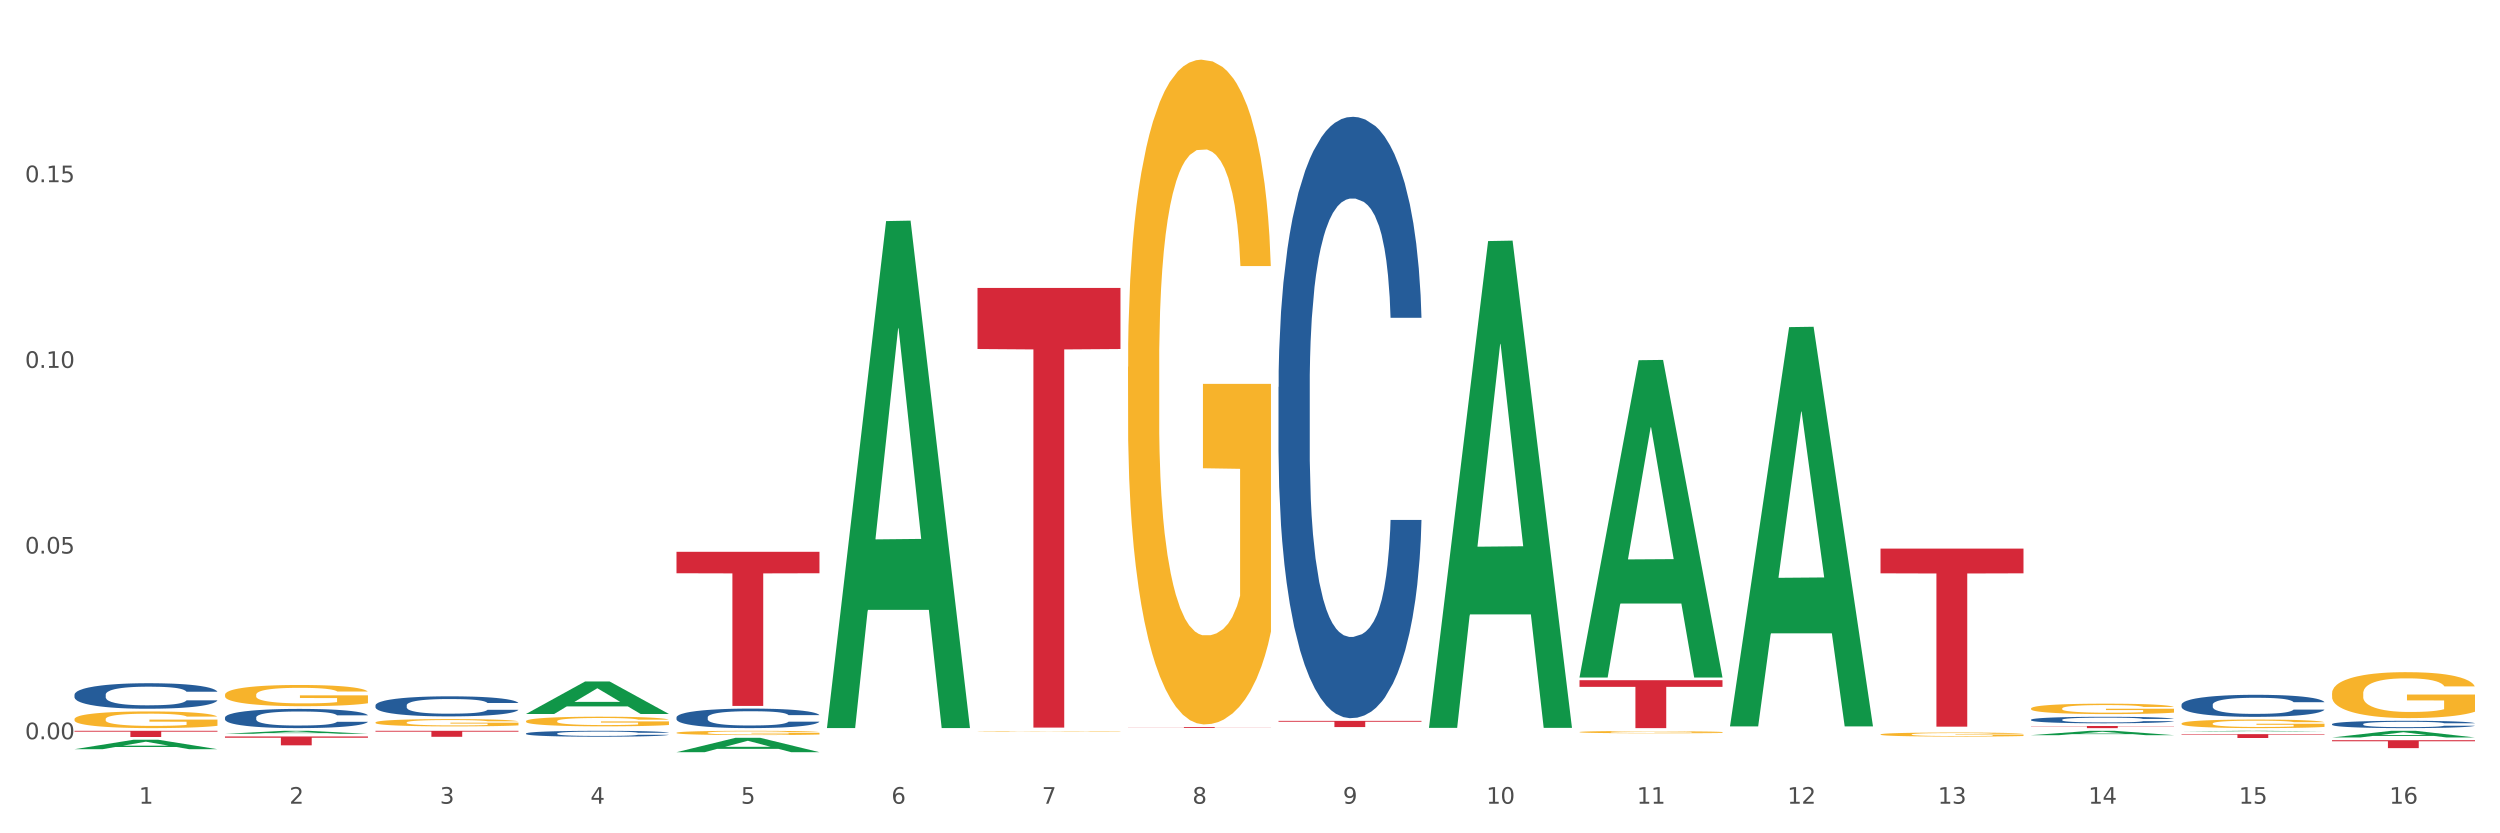<?xml version="1.0" encoding="utf-8" standalone="no"?>
<!DOCTYPE svg PUBLIC "-//W3C//DTD SVG 1.1//EN"
  "http://www.w3.org/Graphics/SVG/1.1/DTD/svg11.dtd">
<svg xmlns:xlink="http://www.w3.org/1999/xlink" width="1080pt" height="360pt" viewBox="0 0 1080 360" xmlns="http://www.w3.org/2000/svg" version="1.1">
 <rect x="0" y="0" width="1080" height="360" fill="#333333" stroke="none"/>
 <defs>
  <style type="text/css">*{stroke-linejoin: round; stroke-linecap: butt}</style>
 </defs>
 <g id="figure_1">
  <g id="patch_1">
   <path d="M 0 360 
L 1080 360 
L 1080 0 
L 0 0 
z
" style="fill: #ffffff; stroke: #ffffff; stroke-linejoin: miter"/>
  </g>
  <g id="axes_1">
   <g id="matplotlib.axis_1">
    <g id="xtick_1">
     <g id="text_1">
      <!-- 1 -->
      <g style="fill: #4d4d4d" transform="translate(60.004 347.204) scale(0.096 -0.096)">
       <defs>
        <path id="DejaVuSans-31" d="M 794 531 
L 1825 531 
L 1825 4091 
L 703 3866 
L 703 4441 
L 1819 4666 
L 2450 4666 
L 2450 531 
L 3481 531 
L 3481 0 
L 794 0 
L 794 531 
z
" transform="scale(0.016)"/>
       </defs>
       <use xlink:href="#DejaVuSans-31"/>
      </g>
     </g>
    </g>
    <g id="xtick_2">
     <g id="text_2">
      <!-- 2 -->
      <g style="fill: #4d4d4d" transform="translate(125.021 347.204) scale(0.096 -0.096)">
       <defs>
        <path id="DejaVuSans-32" d="M 1228 531 
L 3431 531 
L 3431 0 
L 469 0 
L 469 531 
Q 828 903 1448 1529 
Q 2069 2156 2228 2338 
Q 2531 2678 2651 2914 
Q 2772 3150 2772 3378 
Q 2772 3750 2511 3984 
Q 2250 4219 1831 4219 
Q 1534 4219 1204 4116 
Q 875 4013 500 3803 
L 500 4441 
Q 881 4594 1212 4672 
Q 1544 4750 1819 4750 
Q 2544 4750 2975 4387 
Q 3406 4025 3406 3419 
Q 3406 3131 3298 2873 
Q 3191 2616 2906 2266 
Q 2828 2175 2409 1742 
Q 1991 1309 1228 531 
z
" transform="scale(0.016)"/>
       </defs>
       <use xlink:href="#DejaVuSans-32"/>
      </g>
     </g>
    </g>
    <g id="xtick_3">
     <g id="text_3">
      <!-- 3 -->
      <g style="fill: #4d4d4d" transform="translate(190.039 347.204) scale(0.096 -0.096)">
       <defs>
        <path id="DejaVuSans-33" d="M 2597 2516 
Q 3050 2419 3304 2112 
Q 3559 1806 3559 1356 
Q 3559 666 3084 287 
Q 2609 -91 1734 -91 
Q 1441 -91 1130 -33 
Q 819 25 488 141 
L 488 750 
Q 750 597 1062 519 
Q 1375 441 1716 441 
Q 2309 441 2620 675 
Q 2931 909 2931 1356 
Q 2931 1769 2642 2001 
Q 2353 2234 1838 2234 
L 1294 2234 
L 1294 2753 
L 1863 2753 
Q 2328 2753 2575 2939 
Q 2822 3125 2822 3475 
Q 2822 3834 2567 4026 
Q 2313 4219 1838 4219 
Q 1578 4219 1281 4162 
Q 984 4106 628 3988 
L 628 4550 
Q 988 4650 1302 4700 
Q 1616 4750 1894 4750 
Q 2613 4750 3031 4423 
Q 3450 4097 3450 3541 
Q 3450 3153 3228 2886 
Q 3006 2619 2597 2516 
z
" transform="scale(0.016)"/>
       </defs>
       <use xlink:href="#DejaVuSans-33"/>
      </g>
     </g>
    </g>
    <g id="xtick_4">
     <g id="text_4">
      <!-- 4 -->
      <g style="fill: #4d4d4d" transform="translate(255.056 347.204) scale(0.096 -0.096)">
       <defs>
        <path id="DejaVuSans-34" d="M 2419 4116 
L 825 1625 
L 2419 1625 
L 2419 4116 
z
M 2253 4666 
L 3047 4666 
L 3047 1625 
L 3713 1625 
L 3713 1100 
L 3047 1100 
L 3047 0 
L 2419 0 
L 2419 1100 
L 313 1100 
L 313 1709 
L 2253 4666 
z
" transform="scale(0.016)"/>
       </defs>
       <use xlink:href="#DejaVuSans-34"/>
      </g>
     </g>
    </g>
    <g id="xtick_5">
     <g id="text_5">
      <!-- 5 -->
      <g style="fill: #4d4d4d" transform="translate(320.073 347.204) scale(0.096 -0.096)">
       <defs>
        <path id="DejaVuSans-35" d="M 691 4666 
L 3169 4666 
L 3169 4134 
L 1269 4134 
L 1269 2991 
Q 1406 3038 1543 3061 
Q 1681 3084 1819 3084 
Q 2600 3084 3056 2656 
Q 3513 2228 3513 1497 
Q 3513 744 3044 326 
Q 2575 -91 1722 -91 
Q 1428 -91 1123 -41 
Q 819 9 494 109 
L 494 744 
Q 775 591 1075 516 
Q 1375 441 1709 441 
Q 2250 441 2565 725 
Q 2881 1009 2881 1497 
Q 2881 1984 2565 2268 
Q 2250 2553 1709 2553 
Q 1456 2553 1204 2497 
Q 953 2441 691 2322 
L 691 4666 
z
" transform="scale(0.016)"/>
       </defs>
       <use xlink:href="#DejaVuSans-35"/>
      </g>
     </g>
    </g>
    <g id="xtick_6">
     <g id="text_6">
      <!-- 6 -->
      <g style="fill: #4d4d4d" transform="translate(385.09 347.204) scale(0.096 -0.096)">
       <defs>
        <path id="DejaVuSans-36" d="M 2113 2584 
Q 1688 2584 1439 2293 
Q 1191 2003 1191 1497 
Q 1191 994 1439 701 
Q 1688 409 2113 409 
Q 2538 409 2786 701 
Q 3034 994 3034 1497 
Q 3034 2003 2786 2293 
Q 2538 2584 2113 2584 
z
M 3366 4563 
L 3366 3988 
Q 3128 4100 2886 4159 
Q 2644 4219 2406 4219 
Q 1781 4219 1451 3797 
Q 1122 3375 1075 2522 
Q 1259 2794 1537 2939 
Q 1816 3084 2150 3084 
Q 2853 3084 3261 2657 
Q 3669 2231 3669 1497 
Q 3669 778 3244 343 
Q 2819 -91 2113 -91 
Q 1303 -91 875 529 
Q 447 1150 447 2328 
Q 447 3434 972 4092 
Q 1497 4750 2381 4750 
Q 2619 4750 2861 4703 
Q 3103 4656 3366 4563 
z
" transform="scale(0.016)"/>
       </defs>
       <use xlink:href="#DejaVuSans-36"/>
      </g>
     </g>
    </g>
    <g id="xtick_7">
     <g id="text_7">
      <!-- 7 -->
      <g style="fill: #4d4d4d" transform="translate(450.108 347.204) scale(0.096 -0.096)">
       <defs>
        <path id="DejaVuSans-37" d="M 525 4666 
L 3525 4666 
L 3525 4397 
L 1831 0 
L 1172 0 
L 2766 4134 
L 525 4134 
L 525 4666 
z
" transform="scale(0.016)"/>
       </defs>
       <use xlink:href="#DejaVuSans-37"/>
      </g>
     </g>
    </g>
    <g id="xtick_8">
     <g id="text_8">
      <!-- 8 -->
      <g style="fill: #4d4d4d" transform="translate(515.125 347.204) scale(0.096 -0.096)">
       <defs>
        <path id="DejaVuSans-38" d="M 2034 2216 
Q 1584 2216 1326 1975 
Q 1069 1734 1069 1313 
Q 1069 891 1326 650 
Q 1584 409 2034 409 
Q 2484 409 2743 651 
Q 3003 894 3003 1313 
Q 3003 1734 2745 1975 
Q 2488 2216 2034 2216 
z
M 1403 2484 
Q 997 2584 770 2862 
Q 544 3141 544 3541 
Q 544 4100 942 4425 
Q 1341 4750 2034 4750 
Q 2731 4750 3128 4425 
Q 3525 4100 3525 3541 
Q 3525 3141 3298 2862 
Q 3072 2584 2669 2484 
Q 3125 2378 3379 2068 
Q 3634 1759 3634 1313 
Q 3634 634 3220 271 
Q 2806 -91 2034 -91 
Q 1263 -91 848 271 
Q 434 634 434 1313 
Q 434 1759 690 2068 
Q 947 2378 1403 2484 
z
M 1172 3481 
Q 1172 3119 1398 2916 
Q 1625 2713 2034 2713 
Q 2441 2713 2670 2916 
Q 2900 3119 2900 3481 
Q 2900 3844 2670 4047 
Q 2441 4250 2034 4250 
Q 1625 4250 1398 4047 
Q 1172 3844 1172 3481 
z
" transform="scale(0.016)"/>
       </defs>
       <use xlink:href="#DejaVuSans-38"/>
      </g>
     </g>
    </g>
    <g id="xtick_9">
     <g id="text_9">
      <!-- 9 -->
      <g style="fill: #4d4d4d" transform="translate(580.142 347.204) scale(0.096 -0.096)">
       <defs>
        <path id="DejaVuSans-39" d="M 703 97 
L 703 672 
Q 941 559 1184 500 
Q 1428 441 1663 441 
Q 2288 441 2617 861 
Q 2947 1281 2994 2138 
Q 2813 1869 2534 1725 
Q 2256 1581 1919 1581 
Q 1219 1581 811 2004 
Q 403 2428 403 3163 
Q 403 3881 828 4315 
Q 1253 4750 1959 4750 
Q 2769 4750 3195 4129 
Q 3622 3509 3622 2328 
Q 3622 1225 3098 567 
Q 2575 -91 1691 -91 
Q 1453 -91 1209 -44 
Q 966 3 703 97 
z
M 1959 2075 
Q 2384 2075 2632 2365 
Q 2881 2656 2881 3163 
Q 2881 3666 2632 3958 
Q 2384 4250 1959 4250 
Q 1534 4250 1286 3958 
Q 1038 3666 1038 3163 
Q 1038 2656 1286 2365 
Q 1534 2075 1959 2075 
z
" transform="scale(0.016)"/>
       </defs>
       <use xlink:href="#DejaVuSans-39"/>
      </g>
     </g>
    </g>
    <g id="xtick_10">
     <g id="text_10">
      <!-- 10 -->
      <g style="fill: #4d4d4d" transform="translate(642.105 347.204) scale(0.096 -0.096)">
       <defs>
        <path id="DejaVuSans-30" d="M 2034 4250 
Q 1547 4250 1301 3770 
Q 1056 3291 1056 2328 
Q 1056 1369 1301 889 
Q 1547 409 2034 409 
Q 2525 409 2770 889 
Q 3016 1369 3016 2328 
Q 3016 3291 2770 3770 
Q 2525 4250 2034 4250 
z
M 2034 4750 
Q 2819 4750 3233 4129 
Q 3647 3509 3647 2328 
Q 3647 1150 3233 529 
Q 2819 -91 2034 -91 
Q 1250 -91 836 529 
Q 422 1150 422 2328 
Q 422 3509 836 4129 
Q 1250 4750 2034 4750 
z
" transform="scale(0.016)"/>
       </defs>
       <use xlink:href="#DejaVuSans-31"/>
       <use xlink:href="#DejaVuSans-30" transform="translate(63.623 0)"/>
      </g>
     </g>
    </g>
    <g id="xtick_11">
     <g id="text_11">
      <!-- 11 -->
      <g style="fill: #4d4d4d" transform="translate(707.123 347.204) scale(0.096 -0.096)">
       <use xlink:href="#DejaVuSans-31"/>
       <use xlink:href="#DejaVuSans-31" transform="translate(63.623 0)"/>
      </g>
     </g>
    </g>
    <g id="xtick_12">
     <g id="text_12">
      <!-- 12 -->
      <g style="fill: #4d4d4d" transform="translate(772.14 347.204) scale(0.096 -0.096)">
       <use xlink:href="#DejaVuSans-31"/>
       <use xlink:href="#DejaVuSans-32" transform="translate(63.623 0)"/>
      </g>
     </g>
    </g>
    <g id="xtick_13">
     <g id="text_13">
      <!-- 13 -->
      <g style="fill: #4d4d4d" transform="translate(837.157 347.204) scale(0.096 -0.096)">
       <use xlink:href="#DejaVuSans-31"/>
       <use xlink:href="#DejaVuSans-33" transform="translate(63.623 0)"/>
      </g>
     </g>
    </g>
    <g id="xtick_14">
     <g id="text_14">
      <!-- 14 -->
      <g style="fill: #4d4d4d" transform="translate(902.174 347.204) scale(0.096 -0.096)">
       <use xlink:href="#DejaVuSans-31"/>
       <use xlink:href="#DejaVuSans-34" transform="translate(63.623 0)"/>
      </g>
     </g>
    </g>
    <g id="xtick_15">
     <g id="text_15">
      <!-- 15 -->
      <g style="fill: #4d4d4d" transform="translate(967.192 347.204) scale(0.096 -0.096)">
       <use xlink:href="#DejaVuSans-31"/>
       <use xlink:href="#DejaVuSans-35" transform="translate(63.623 0)"/>
      </g>
     </g>
    </g>
    <g id="xtick_16">
     <g id="text_16">
      <!-- 16 -->
      <g style="fill: #4d4d4d" transform="translate(1032.209 347.204) scale(0.096 -0.096)">
       <use xlink:href="#DejaVuSans-31"/>
       <use xlink:href="#DejaVuSans-36" transform="translate(63.623 0)"/>
      </g>
     </g>
    </g>
    <g id="xtick_17"/>
    <g id="xtick_18"/>
    <g id="xtick_19"/>
    <g id="xtick_20"/>
    <g id="xtick_21"/>
    <g id="xtick_22"/>
    <g id="xtick_23"/>
    <g id="xtick_24"/>
    <g id="xtick_25"/>
    <g id="xtick_26"/>
    <g id="xtick_27"/>
    <g id="xtick_28"/>
    <g id="xtick_29"/>
    <g id="xtick_30"/>
    <g id="xtick_31"/>
   </g>
   <g id="matplotlib.axis_2">
    <g id="ytick_1">
     <g id="text_17">
      <!-- 0.00 -->
      <g style="fill: #4d4d4d" transform="translate(10.8 319.354) scale(0.096 -0.096)">
       <defs>
        <path id="DejaVuSans-2e" d="M 684 794 
L 1344 794 
L 1344 0 
L 684 0 
L 684 794 
z
" transform="scale(0.016)"/>
       </defs>
       <use xlink:href="#DejaVuSans-30"/>
       <use xlink:href="#DejaVuSans-2e" transform="translate(63.623 0)"/>
       <use xlink:href="#DejaVuSans-30" transform="translate(95.41 0)"/>
       <use xlink:href="#DejaVuSans-30" transform="translate(159.033 0)"/>
      </g>
     </g>
    </g>
    <g id="ytick_2">
     <g id="text_18">
      <!-- 0.05 -->
      <g style="fill: #4d4d4d" transform="translate(10.8 239.14) scale(0.096 -0.096)">
       <use xlink:href="#DejaVuSans-30"/>
       <use xlink:href="#DejaVuSans-2e" transform="translate(63.623 0)"/>
       <use xlink:href="#DejaVuSans-30" transform="translate(95.41 0)"/>
       <use xlink:href="#DejaVuSans-35" transform="translate(159.033 0)"/>
      </g>
     </g>
    </g>
    <g id="ytick_3">
     <g id="text_19">
      <!-- 0.10 -->
      <g style="fill: #4d4d4d" transform="translate(10.8 158.927) scale(0.096 -0.096)">
       <use xlink:href="#DejaVuSans-30"/>
       <use xlink:href="#DejaVuSans-2e" transform="translate(63.623 0)"/>
       <use xlink:href="#DejaVuSans-31" transform="translate(95.41 0)"/>
       <use xlink:href="#DejaVuSans-30" transform="translate(159.033 0)"/>
      </g>
     </g>
    </g>
    <g id="ytick_4">
     <g id="text_20">
      <!-- 0.15 -->
      <g style="fill: #4d4d4d" transform="translate(10.8 78.713) scale(0.096 -0.096)">
       <use xlink:href="#DejaVuSans-30"/>
       <use xlink:href="#DejaVuSans-2e" transform="translate(63.623 0)"/>
       <use xlink:href="#DejaVuSans-31" transform="translate(95.41 0)"/>
       <use xlink:href="#DejaVuSans-35" transform="translate(159.033 0)"/>
      </g>
     </g>
    </g>
    <g id="ytick_5"/>
    <g id="ytick_6"/>
    <g id="ytick_7"/>
    <g id="ytick_8"/>
   </g>
   <g id="PolyCollection_1">
    <path d="M 32.175 323.649 
L 32.239 323.645 
L 57.709 319.56 
L 68.28 319.556 
L 93.941 323.657 
L 81.715 323.657 
L 76.176 322.702 
L 49.877 322.702 
L 49.686 322.717 
L 44.337 323.657 
L 32.175 323.657 
L 32.175 323.649 
L 53.188 322.132 
L 72.864 322.128 
L 63.122 320.43 
L 62.995 320.423 
L 62.867 320.434 
L 53.125 322.128 
L 53.188 322.132 
L 32.175 323.649 
z
" clip-path="url(#p6b2e397026)" style="fill: #109648"/>
    <path d="M 942.416 315.991 
L 942.48 315.991 
L 967.951 315.707 
L 978.521 315.707 
L 1004.183 315.992 
L 991.957 315.992 
L 986.417 315.925 
L 960.118 315.925 
L 959.927 315.927 
L 954.579 315.992 
L 942.416 315.992 
L 942.416 315.991 
L 963.43 315.886 
L 983.106 315.886 
L 973.363 315.767 
L 973.236 315.767 
L 973.109 315.768 
L 963.366 315.886 
L 963.43 315.886 
L 942.416 315.991 
z
" clip-path="url(#p6b2e397026)" style="fill: #109648"/>
    <path d="M 877.399 317.589 
L 877.463 317.588 
L 902.933 315.708 
L 913.504 315.707 
L 939.166 317.593 
L 926.94 317.593 
L 921.4 317.154 
L 895.101 317.154 
L 894.91 317.161 
L 889.561 317.593 
L 877.399 317.593 
L 877.399 317.589 
L 898.412 316.892 
L 918.089 316.89 
L 908.346 316.109 
L 908.219 316.105 
L 908.091 316.11 
L 898.349 316.89 
L 898.412 316.892 
L 877.399 317.589 
z
" clip-path="url(#p6b2e397026)" style="fill: #109648"/>
    <path d="M 747.365 313.492 
L 747.428 313.33 
L 772.899 141.32 
L 783.469 141.158 
L 809.131 313.816 
L 796.905 313.816 
L 791.365 273.611 
L 765.067 273.611 
L 764.876 274.259 
L 759.527 313.816 
L 747.365 313.816 
L 747.365 313.492 
L 768.378 249.617 
L 788.054 249.455 
L 778.312 177.96 
L 778.184 177.635 
L 778.057 178.122 
L 768.314 249.455 
L 768.378 249.617 
L 747.365 313.492 
z
" clip-path="url(#p6b2e397026)" style="fill: #109648"/>
    <path d="M 682.347 292.423 
L 682.411 292.295 
L 707.882 155.609 
L 718.452 155.48 
L 744.114 292.681 
L 731.888 292.681 
L 726.348 260.732 
L 700.05 260.732 
L 699.859 261.247 
L 694.51 292.681 
L 682.347 292.681 
L 682.347 292.423 
L 703.361 241.665 
L 723.037 241.536 
L 713.294 184.724 
L 713.167 184.466 
L 713.04 184.852 
L 703.297 241.536 
L 703.361 241.665 
L 682.347 292.423 
z
" clip-path="url(#p6b2e397026)" style="fill: #109648"/>
    <path d="M 617.33 314.052 
L 617.394 313.855 
L 642.865 104.142 
L 653.435 103.944 
L 679.097 314.448 
L 666.871 314.448 
L 661.331 265.429 
L 635.032 265.429 
L 634.841 266.22 
L 629.492 314.448 
L 617.33 314.448 
L 617.33 314.052 
L 638.343 236.176 
L 658.02 235.978 
L 648.277 148.812 
L 648.15 148.417 
L 648.022 149.01 
L 638.28 235.978 
L 638.343 236.176 
L 617.33 314.052 
z
" clip-path="url(#p6b2e397026)" style="fill: #109648"/>
    <path d="M 227.227 308.425 
L 227.29 308.412 
L 252.761 294.398 
L 263.331 294.385 
L 288.993 308.451 
L 276.767 308.451 
L 271.227 305.176 
L 244.929 305.176 
L 244.738 305.229 
L 239.389 308.451 
L 227.227 308.451 
L 227.227 308.425 
L 248.24 303.221 
L 267.916 303.208 
L 258.174 297.383 
L 258.046 297.357 
L 257.919 297.397 
L 248.176 303.208 
L 248.24 303.221 
L 227.227 308.425 
z
" clip-path="url(#p6b2e397026)" style="fill: #109648"/>
    <path d="M 97.192 317.003 
L 97.256 317.002 
L 122.727 315.708 
L 133.297 315.707 
L 158.959 317.006 
L 146.733 317.006 
L 141.193 316.703 
L 114.894 316.703 
L 114.703 316.708 
L 109.354 317.006 
L 97.192 317.006 
L 97.192 317.003 
L 118.206 316.523 
L 137.882 316.521 
L 128.139 315.983 
L 128.012 315.981 
L 127.884 315.985 
L 118.142 316.521 
L 118.206 316.523 
L 97.192 317.003 
z
" clip-path="url(#p6b2e397026)" style="fill: #109648"/>
    <path d="M 1007.434 318.592 
L 1007.497 318.589 
L 1032.968 315.709 
L 1043.538 315.707 
L 1069.2 318.597 
L 1056.974 318.597 
L 1051.434 317.924 
L 1025.136 317.924 
L 1024.945 317.935 
L 1019.596 318.597 
L 1007.434 318.597 
L 1007.434 318.592 
L 1028.447 317.522 
L 1048.123 317.52 
L 1038.38 316.323 
L 1038.253 316.317 
L 1038.126 316.325 
L 1028.383 317.52 
L 1028.447 317.522 
L 1007.434 318.592 
z
" clip-path="url(#p6b2e397026)" style="fill: #109648"/>
    <path d="M 292.244 324.938 
L 292.308 324.932 
L 317.778 318.722 
L 328.349 318.716 
L 354.01 324.95 
L 341.784 324.95 
L 336.245 323.498 
L 309.946 323.498 
L 309.755 323.521 
L 304.406 324.95 
L 292.244 324.95 
L 292.244 324.938 
L 313.257 322.632 
L 332.933 322.626 
L 323.191 320.045 
L 323.063 320.033 
L 322.936 320.05 
L 313.194 322.626 
L 313.257 322.632 
L 292.244 324.938 
z
" clip-path="url(#p6b2e397026)" style="fill: #109648"/>
    <path d="M 357.261 314.109 
L 357.325 313.903 
L 382.796 95.515 
L 393.366 95.309 
L 419.028 314.521 
L 406.802 314.521 
L 401.262 263.474 
L 374.963 263.474 
L 374.772 264.298 
L 369.423 314.521 
L 357.261 314.521 
L 357.261 314.109 
L 378.275 233.011 
L 397.951 232.805 
L 388.208 142.033 
L 388.081 141.622 
L 387.953 142.239 
L 378.211 232.805 
L 378.275 233.011 
L 357.261 314.109 
z
" clip-path="url(#p6b2e397026)" style="fill: #109648"/>
    <path d="M 292.244 316.561 
L 292.317 316.56 
L 292.317 316.499 
L 292.463 316.446 
L 293.192 316.32 
L 294.286 316.215 
L 295.088 316.159 
L 295.89 316.114 
L 296.838 316.068 
L 298.005 316.021 
L 300.12 315.952 
L 301.432 315.916 
L 303.037 315.879 
L 305.954 315.825 
L 308.068 315.794 
L 310.256 315.769 
L 313.829 315.739 
L 316.163 315.725 
L 318.642 315.715 
L 321.632 315.708 
L 323.893 315.707 
L 328.852 315.712 
L 333.081 315.727 
L 335.123 315.739 
L 337.748 315.759 
L 339.134 315.772 
L 341.395 315.8 
L 343.728 315.835 
L 345.332 315.865 
L 347.739 315.923 
L 349.562 315.98 
L 351.239 316.051 
L 352.114 316.1 
L 352.771 316.146 
L 353.354 316.198 
L 353.937 316.281 
L 340.811 316.281 
L 340.301 316.222 
L 339.499 316.166 
L 338.332 316.112 
L 337.311 316.078 
L 335.561 316.036 
L 333.956 316.009 
L 332.279 315.989 
L 330.237 315.972 
L 328.633 315.963 
L 326.372 315.957 
L 321.924 315.958 
L 318.934 315.972 
L 316.892 315.989 
L 315.58 316.004 
L 314.413 316.021 
L 313.1 316.044 
L 311.569 316.08 
L 310.475 316.112 
L 309.381 316.153 
L 308.506 316.193 
L 307.704 316.24 
L 307.047 316.291 
L 306.537 316.343 
L 306.099 316.408 
L 305.735 316.514 
L 305.735 316.745 
L 305.881 316.798 
L 306.245 316.867 
L 306.683 316.919 
L 307.412 316.982 
L 308.068 317.024 
L 309.308 317.085 
L 310.694 317.136 
L 311.788 317.168 
L 312.881 317.195 
L 314.777 317.232 
L 316.892 317.262 
L 318.715 317.281 
L 321.195 317.298 
L 322.872 317.304 
L 324.33 317.308 
L 327.904 317.308 
L 330.456 317.303 
L 333.3 317.291 
L 335.488 317.276 
L 337.311 317.257 
L 339.353 317.227 
L 340.665 317.198 
L 340.665 316.845 
L 324.622 316.843 
L 324.622 316.609 
L 354.01 316.609 
L 354.01 317.298 
L 352.771 317.333 
L 351.385 317.365 
L 349.927 317.394 
L 347.739 317.429 
L 345.114 317.463 
L 342.78 317.487 
L 340.301 317.507 
L 337.384 317.526 
L 333.592 317.543 
L 331.258 317.549 
L 328.341 317.554 
L 324.914 317.556 
L 321.924 317.553 
L 319.007 317.544 
L 315.944 317.529 
L 312.954 317.507 
L 310.694 317.485 
L 308.433 317.458 
L 306.027 317.423 
L 304.131 317.389 
L 302.672 317.358 
L 301.068 317.32 
L 299.318 317.269 
L 298.005 317.223 
L 296.838 317.176 
L 295.598 317.115 
L 294.723 317.063 
L 293.848 316.997 
L 293.338 316.948 
L 292.754 316.872 
L 292.317 316.766 
L 292.244 316.561 
z
" clip-path="url(#p6b2e397026)" style="fill: #f7b32b"/>
    <path d="M 227.227 311.538 
L 227.3 311.535 
L 227.3 311.397 
L 227.445 311.279 
L 228.175 310.994 
L 229.269 310.757 
L 230.071 310.632 
L 230.873 310.529 
L 231.821 310.426 
L 232.988 310.319 
L 235.102 310.163 
L 236.415 310.083 
L 238.019 309.999 
L 240.936 309.878 
L 243.051 309.809 
L 245.239 309.752 
L 248.812 309.683 
L 251.146 309.653 
L 253.625 309.63 
L 256.615 309.615 
L 258.876 309.611 
L 263.834 309.622 
L 268.064 309.657 
L 270.106 309.683 
L 272.731 309.729 
L 274.117 309.76 
L 276.377 309.82 
L 278.711 309.9 
L 280.315 309.969 
L 282.722 310.099 
L 284.545 310.228 
L 286.222 310.388 
L 287.097 310.498 
L 287.753 310.601 
L 288.337 310.719 
L 288.92 310.906 
L 275.794 310.906 
L 275.283 310.773 
L 274.481 310.647 
L 273.315 310.525 
L 272.294 310.449 
L 270.543 310.354 
L 268.939 310.293 
L 267.262 310.247 
L 265.22 310.209 
L 263.616 310.19 
L 261.355 310.175 
L 256.907 310.179 
L 253.917 310.209 
L 251.875 310.247 
L 250.562 310.281 
L 249.396 310.319 
L 248.083 310.373 
L 246.552 310.453 
L 245.458 310.525 
L 244.364 310.617 
L 243.489 310.708 
L 242.687 310.815 
L 242.03 310.929 
L 241.52 311.047 
L 241.082 311.192 
L 240.718 311.432 
L 240.718 311.954 
L 240.863 312.072 
L 241.228 312.228 
L 241.666 312.346 
L 242.395 312.487 
L 243.051 312.582 
L 244.291 312.719 
L 245.676 312.833 
L 246.77 312.906 
L 247.864 312.967 
L 249.76 313.051 
L 251.875 313.119 
L 253.698 313.161 
L 256.177 313.199 
L 257.855 313.214 
L 259.313 313.222 
L 262.886 313.222 
L 265.439 313.21 
L 268.283 313.184 
L 270.47 313.15 
L 272.294 313.108 
L 274.335 313.039 
L 275.648 312.974 
L 275.648 312.178 
L 259.605 312.174 
L 259.605 311.645 
L 288.993 311.645 
L 288.993 313.199 
L 287.753 313.279 
L 286.368 313.351 
L 284.909 313.416 
L 282.722 313.496 
L 280.096 313.572 
L 277.763 313.626 
L 275.283 313.671 
L 272.366 313.713 
L 268.574 313.751 
L 266.241 313.767 
L 263.324 313.778 
L 259.897 313.782 
L 256.907 313.774 
L 253.99 313.755 
L 250.927 313.721 
L 247.937 313.671 
L 245.676 313.622 
L 243.416 313.561 
L 241.009 313.481 
L 239.113 313.405 
L 237.655 313.336 
L 236.05 313.249 
L 234.3 313.134 
L 232.988 313.031 
L 231.821 312.925 
L 230.581 312.788 
L 229.706 312.67 
L 228.831 312.521 
L 228.321 312.411 
L 227.737 312.239 
L 227.3 311.999 
L 227.227 311.538 
z
" clip-path="url(#p6b2e397026)" style="fill: #f7b32b"/>
    <path d="M 162.209 312.105 
L 162.282 312.102 
L 162.282 311.998 
L 162.428 311.908 
L 163.157 311.692 
L 164.251 311.513 
L 165.054 311.417 
L 165.856 311.339 
L 166.804 311.261 
L 167.97 311.18 
L 170.085 311.062 
L 171.398 311.001 
L 173.002 310.938 
L 175.919 310.845 
L 178.034 310.793 
L 180.222 310.75 
L 183.795 310.698 
L 186.128 310.675 
L 188.608 310.657 
L 191.598 310.646 
L 193.858 310.643 
L 198.817 310.652 
L 203.047 310.678 
L 205.089 310.698 
L 207.714 310.732 
L 209.099 310.756 
L 211.36 310.802 
L 213.694 310.862 
L 215.298 310.914 
L 217.704 311.013 
L 219.528 311.111 
L 221.205 311.232 
L 222.08 311.316 
L 222.736 311.394 
L 223.32 311.484 
L 223.903 311.625 
L 210.777 311.625 
L 210.266 311.524 
L 209.464 311.429 
L 208.297 311.336 
L 207.276 311.279 
L 205.526 311.206 
L 203.922 311.16 
L 202.245 311.125 
L 200.203 311.096 
L 198.598 311.082 
L 196.338 311.07 
L 191.889 311.073 
L 188.9 311.096 
L 186.858 311.125 
L 185.545 311.151 
L 184.378 311.18 
L 183.066 311.221 
L 181.534 311.281 
L 180.44 311.336 
L 179.347 311.406 
L 178.471 311.475 
L 177.669 311.556 
L 177.013 311.643 
L 176.503 311.732 
L 176.065 311.842 
L 175.7 312.024 
L 175.7 312.42 
L 175.846 312.509 
L 176.211 312.628 
L 176.648 312.717 
L 177.378 312.824 
L 178.034 312.896 
L 179.274 313 
L 180.659 313.087 
L 181.753 313.142 
L 182.847 313.188 
L 184.743 313.252 
L 186.858 313.304 
L 188.681 313.336 
L 191.16 313.364 
L 192.837 313.376 
L 194.296 313.382 
L 197.869 313.382 
L 200.422 313.373 
L 203.266 313.353 
L 205.453 313.327 
L 207.276 313.295 
L 209.318 313.243 
L 210.631 313.194 
L 210.631 312.59 
L 194.588 312.587 
L 194.588 312.186 
L 223.976 312.186 
L 223.976 313.364 
L 222.736 313.425 
L 221.351 313.48 
L 219.892 313.529 
L 217.704 313.59 
L 215.079 313.648 
L 212.746 313.688 
L 210.266 313.723 
L 207.349 313.754 
L 203.557 313.783 
L 201.224 313.795 
L 198.307 313.804 
L 194.879 313.806 
L 191.889 313.801 
L 188.972 313.786 
L 185.91 313.76 
L 182.92 313.723 
L 180.659 313.685 
L 178.399 313.639 
L 175.992 313.578 
L 174.096 313.52 
L 172.638 313.468 
L 171.033 313.402 
L 169.283 313.315 
L 167.97 313.237 
L 166.804 313.156 
L 165.564 313.052 
L 164.689 312.963 
L 163.814 312.85 
L 163.303 312.766 
L 162.72 312.636 
L 162.282 312.454 
L 162.209 312.105 
z
" clip-path="url(#p6b2e397026)" style="fill: #f7b32b"/>
    <path d="M 97.192 300.148 
L 97.265 300.14 
L 97.265 299.838 
L 97.411 299.578 
L 98.14 298.95 
L 99.234 298.431 
L 100.036 298.154 
L 100.838 297.928 
L 101.786 297.702 
L 102.953 297.467 
L 105.068 297.124 
L 106.381 296.948 
L 107.985 296.764 
L 110.902 296.496 
L 113.017 296.345 
L 115.204 296.219 
L 118.778 296.069 
L 121.111 296.002 
L 123.591 295.951 
L 126.58 295.918 
L 128.841 295.909 
L 133.8 295.935 
L 138.03 296.01 
L 140.071 296.069 
L 142.697 296.169 
L 144.082 296.236 
L 146.343 296.37 
L 148.676 296.546 
L 150.281 296.697 
L 152.687 296.982 
L 154.51 297.266 
L 156.188 297.618 
L 157.063 297.861 
L 157.719 298.087 
L 158.302 298.347 
L 158.886 298.757 
L 145.759 298.757 
L 145.249 298.464 
L 144.447 298.188 
L 143.28 297.92 
L 142.259 297.752 
L 140.509 297.543 
L 138.905 297.409 
L 137.227 297.308 
L 135.185 297.224 
L 133.581 297.183 
L 131.321 297.149 
L 126.872 297.157 
L 123.882 297.224 
L 121.84 297.308 
L 120.528 297.384 
L 119.361 297.467 
L 118.048 297.585 
L 116.517 297.761 
L 115.423 297.92 
L 114.329 298.121 
L 113.454 298.322 
L 112.652 298.556 
L 111.996 298.808 
L 111.485 299.067 
L 111.048 299.386 
L 110.683 299.913 
L 110.683 301.061 
L 110.829 301.321 
L 111.194 301.664 
L 111.631 301.924 
L 112.36 302.234 
L 113.017 302.443 
L 114.256 302.745 
L 115.642 302.996 
L 116.736 303.155 
L 117.83 303.289 
L 119.726 303.473 
L 121.84 303.624 
L 123.664 303.716 
L 126.143 303.8 
L 127.82 303.834 
L 129.279 303.85 
L 132.852 303.85 
L 135.404 303.825 
L 138.248 303.767 
L 140.436 303.691 
L 142.259 303.599 
L 144.301 303.448 
L 145.614 303.306 
L 145.614 301.555 
L 129.57 301.547 
L 129.57 300.382 
L 158.959 300.382 
L 158.959 303.8 
L 157.719 303.976 
L 156.333 304.135 
L 154.875 304.277 
L 152.687 304.453 
L 150.062 304.621 
L 147.728 304.738 
L 145.249 304.839 
L 142.332 304.931 
L 138.54 305.015 
L 136.206 305.048 
L 133.289 305.073 
L 129.862 305.082 
L 126.872 305.065 
L 123.955 305.023 
L 120.892 304.948 
L 117.903 304.839 
L 115.642 304.73 
L 113.381 304.596 
L 110.975 304.42 
L 109.079 304.252 
L 107.62 304.102 
L 106.016 303.909 
L 104.266 303.658 
L 102.953 303.431 
L 101.786 303.197 
L 100.547 302.895 
L 99.672 302.636 
L 98.797 302.309 
L 98.286 302.066 
L 97.703 301.689 
L 97.265 301.161 
L 97.192 300.148 
z
" clip-path="url(#p6b2e397026)" style="fill: #f7b32b"/>
    <path d="M 32.175 310.671 
L 32.248 310.664 
L 32.248 310.428 
L 32.394 310.224 
L 33.123 309.73 
L 34.217 309.322 
L 35.019 309.105 
L 35.821 308.927 
L 36.769 308.75 
L 37.936 308.565 
L 40.051 308.296 
L 41.363 308.157 
L 42.968 308.013 
L 45.885 307.802 
L 47.999 307.684 
L 50.187 307.585 
L 53.76 307.466 
L 56.094 307.414 
L 58.573 307.374 
L 61.563 307.348 
L 63.824 307.341 
L 68.783 307.361 
L 73.012 307.42 
L 75.054 307.466 
L 77.679 307.545 
L 79.065 307.598 
L 81.326 307.703 
L 83.659 307.842 
L 85.263 307.96 
L 87.67 308.184 
L 89.493 308.407 
L 91.17 308.684 
L 92.045 308.875 
L 92.702 309.052 
L 93.285 309.256 
L 93.868 309.579 
L 80.742 309.579 
L 80.232 309.348 
L 79.43 309.131 
L 78.263 308.921 
L 77.242 308.789 
L 75.492 308.625 
L 73.887 308.519 
L 72.21 308.44 
L 70.168 308.375 
L 68.564 308.342 
L 66.303 308.315 
L 61.855 308.322 
L 58.865 308.375 
L 56.823 308.44 
L 55.511 308.5 
L 54.344 308.565 
L 53.031 308.657 
L 51.5 308.796 
L 50.406 308.921 
L 49.312 309.079 
L 48.437 309.237 
L 47.635 309.421 
L 46.979 309.618 
L 46.468 309.822 
L 46.031 310.072 
L 45.666 310.487 
L 45.666 311.388 
L 45.812 311.592 
L 46.176 311.862 
L 46.614 312.066 
L 47.343 312.31 
L 47.999 312.474 
L 49.239 312.711 
L 50.625 312.908 
L 51.719 313.033 
L 52.812 313.139 
L 54.708 313.283 
L 56.823 313.402 
L 58.646 313.474 
L 61.126 313.54 
L 62.803 313.566 
L 64.261 313.58 
L 67.835 313.58 
L 70.387 313.56 
L 73.231 313.514 
L 75.419 313.455 
L 77.242 313.382 
L 79.284 313.264 
L 80.596 313.152 
L 80.596 311.777 
L 64.553 311.77 
L 64.553 310.855 
L 93.941 310.855 
L 93.941 313.54 
L 92.702 313.678 
L 91.316 313.803 
L 89.858 313.915 
L 87.67 314.053 
L 85.045 314.185 
L 82.711 314.277 
L 80.232 314.356 
L 77.315 314.428 
L 73.523 314.494 
L 71.189 314.521 
L 68.272 314.54 
L 64.845 314.547 
L 61.855 314.534 
L 58.938 314.501 
L 55.875 314.442 
L 52.885 314.356 
L 50.625 314.27 
L 48.364 314.165 
L 45.958 314.027 
L 44.062 313.895 
L 42.603 313.777 
L 40.999 313.626 
L 39.249 313.428 
L 37.936 313.251 
L 36.769 313.066 
L 35.529 312.829 
L 34.654 312.625 
L 33.779 312.369 
L 33.269 312.178 
L 32.685 311.882 
L 32.248 311.467 
L 32.175 310.671 
z
" clip-path="url(#p6b2e397026)" style="fill: #f7b32b"/>
    <path d="M 682.347 316.242 
L 682.42 316.241 
L 682.42 316.208 
L 682.566 316.18 
L 683.295 316.111 
L 684.389 316.054 
L 685.191 316.024 
L 685.994 315.999 
L 686.942 315.974 
L 688.108 315.948 
L 690.223 315.911 
L 691.536 315.892 
L 693.14 315.871 
L 696.057 315.842 
L 698.172 315.826 
L 700.36 315.812 
L 703.933 315.795 
L 706.266 315.788 
L 708.746 315.783 
L 711.736 315.779 
L 713.996 315.778 
L 718.955 315.781 
L 723.185 315.789 
L 725.227 315.795 
L 727.852 315.806 
L 729.237 315.814 
L 731.498 315.828 
L 733.832 315.848 
L 735.436 315.864 
L 737.842 315.895 
L 739.665 315.926 
L 741.343 315.965 
L 742.218 315.992 
L 742.874 316.016 
L 743.457 316.045 
L 744.041 316.09 
L 730.915 316.09 
L 730.404 316.058 
L 729.602 316.027 
L 728.435 315.998 
L 727.414 315.98 
L 725.664 315.957 
L 724.06 315.942 
L 722.383 315.931 
L 720.341 315.922 
L 718.736 315.917 
L 716.476 315.914 
L 712.027 315.915 
L 709.037 315.922 
L 706.996 315.931 
L 705.683 315.939 
L 704.516 315.948 
L 703.204 315.961 
L 701.672 315.981 
L 700.578 315.998 
L 699.484 316.02 
L 698.609 316.042 
L 697.807 316.068 
L 697.151 316.095 
L 696.64 316.124 
L 696.203 316.158 
L 695.838 316.216 
L 695.838 316.342 
L 695.984 316.37 
L 696.349 316.408 
L 696.786 316.436 
L 697.516 316.47 
L 698.172 316.493 
L 699.412 316.526 
L 700.797 316.554 
L 701.891 316.571 
L 702.985 316.586 
L 704.881 316.606 
L 706.996 316.622 
L 708.819 316.632 
L 711.298 316.642 
L 712.975 316.645 
L 714.434 316.647 
L 718.007 316.647 
L 720.559 316.644 
L 723.403 316.638 
L 725.591 316.63 
L 727.414 316.62 
L 729.456 316.603 
L 730.769 316.588 
L 730.769 316.396 
L 714.726 316.395 
L 714.726 316.268 
L 744.114 316.268 
L 744.114 316.642 
L 742.874 316.661 
L 741.489 316.678 
L 740.03 316.694 
L 737.842 316.713 
L 735.217 316.731 
L 732.884 316.744 
L 730.404 316.755 
L 727.487 316.765 
L 723.695 316.775 
L 721.362 316.778 
L 718.445 316.781 
L 715.017 316.782 
L 712.027 316.78 
L 709.11 316.775 
L 706.048 316.767 
L 703.058 316.755 
L 700.797 316.743 
L 698.536 316.729 
L 696.13 316.709 
L 694.234 316.691 
L 692.776 316.675 
L 691.171 316.654 
L 689.421 316.626 
L 688.108 316.601 
L 686.942 316.576 
L 685.702 316.543 
L 684.827 316.514 
L 683.952 316.478 
L 683.441 316.452 
L 682.858 316.411 
L 682.42 316.353 
L 682.347 316.242 
z
" clip-path="url(#p6b2e397026)" style="fill: #f7b32b"/>
    <path d="M 487.296 158.476 
L 487.369 158.213 
L 487.369 148.771 
L 487.514 140.64 
L 488.244 120.969 
L 489.338 104.707 
L 490.14 96.052 
L 490.942 88.97 
L 491.89 81.888 
L 493.057 74.544 
L 495.171 63.791 
L 496.484 58.283 
L 498.088 52.513 
L 501.005 44.119 
L 503.12 39.398 
L 505.308 35.464 
L 508.881 30.743 
L 511.215 28.645 
L 513.694 27.071 
L 516.684 26.022 
L 518.945 25.759 
L 523.903 26.546 
L 528.133 28.907 
L 530.175 30.743 
L 532.8 33.89 
L 534.186 35.989 
L 536.446 40.185 
L 538.78 45.693 
L 540.384 50.414 
L 542.791 59.332 
L 544.614 68.25 
L 546.291 79.266 
L 547.166 86.872 
L 547.822 93.954 
L 548.406 102.084 
L 548.989 114.936 
L 535.863 114.936 
L 535.352 105.756 
L 534.55 97.101 
L 533.383 88.708 
L 532.363 83.462 
L 530.612 76.905 
L 529.008 72.709 
L 527.331 69.561 
L 525.289 66.938 
L 523.685 65.627 
L 521.424 64.578 
L 516.976 64.84 
L 513.986 66.938 
L 511.944 69.561 
L 510.631 71.922 
L 509.464 74.544 
L 508.152 78.216 
L 506.62 83.724 
L 505.527 88.708 
L 504.433 95.003 
L 503.558 101.298 
L 502.756 108.642 
L 502.099 116.51 
L 501.589 124.641 
L 501.151 134.608 
L 500.787 151.132 
L 500.787 187.065 
L 500.932 195.196 
L 501.297 205.949 
L 501.735 214.08 
L 502.464 223.785 
L 503.12 230.342 
L 504.36 239.784 
L 505.745 247.653 
L 506.839 252.636 
L 507.933 256.833 
L 509.829 262.603 
L 511.944 267.324 
L 513.767 270.209 
L 516.246 272.832 
L 517.924 273.881 
L 519.382 274.406 
L 522.955 274.406 
L 525.508 273.619 
L 528.352 271.783 
L 530.539 269.422 
L 532.363 266.537 
L 534.404 261.816 
L 535.717 257.357 
L 535.717 202.54 
L 519.674 202.277 
L 519.674 165.82 
L 549.062 165.82 
L 549.062 272.832 
L 547.822 278.34 
L 546.437 283.323 
L 544.978 287.782 
L 542.791 293.29 
L 540.165 298.536 
L 537.832 302.208 
L 535.352 305.355 
L 532.435 308.24 
L 528.643 310.863 
L 526.31 311.912 
L 523.393 312.699 
L 519.966 312.961 
L 516.976 312.437 
L 514.059 311.125 
L 510.996 308.765 
L 508.006 305.355 
L 505.745 301.946 
L 503.485 297.749 
L 501.078 292.241 
L 499.182 286.995 
L 497.724 282.274 
L 496.119 276.242 
L 494.369 268.373 
L 493.057 261.291 
L 491.89 253.947 
L 490.65 244.505 
L 489.775 236.374 
L 488.9 226.145 
L 488.39 218.539 
L 487.806 206.736 
L 487.369 190.212 
L 487.296 158.476 
z
" clip-path="url(#p6b2e397026)" style="fill: #f7b32b"/>
    <path d="M 422.278 316.056 
L 422.351 316.056 
L 422.351 316.048 
L 422.497 316.041 
L 423.226 316.025 
L 424.32 316.011 
L 425.122 316.004 
L 425.925 315.998 
L 426.873 315.992 
L 428.039 315.986 
L 430.154 315.977 
L 431.467 315.972 
L 433.071 315.968 
L 435.988 315.961 
L 438.103 315.957 
L 440.291 315.953 
L 443.864 315.949 
L 446.197 315.948 
L 448.677 315.946 
L 451.667 315.945 
L 453.927 315.945 
L 458.886 315.946 
L 463.116 315.948 
L 465.158 315.949 
L 467.783 315.952 
L 469.168 315.954 
L 471.429 315.957 
L 473.763 315.962 
L 475.367 315.966 
L 477.773 315.973 
L 479.596 315.981 
L 481.274 315.99 
L 482.149 315.996 
L 482.805 316.002 
L 483.389 316.009 
L 483.972 316.02 
L 470.846 316.02 
L 470.335 316.012 
L 469.533 316.005 
L 468.366 315.998 
L 467.345 315.993 
L 465.595 315.988 
L 463.991 315.984 
L 462.314 315.982 
L 460.272 315.98 
L 458.667 315.979 
L 456.407 315.978 
L 451.958 315.978 
L 448.969 315.98 
L 446.927 315.982 
L 445.614 315.984 
L 444.447 315.986 
L 443.135 315.989 
L 441.603 315.994 
L 440.509 315.998 
L 439.416 316.003 
L 438.54 316.008 
L 437.738 316.015 
L 437.082 316.021 
L 436.571 316.028 
L 436.134 316.036 
L 435.769 316.05 
L 435.769 316.08 
L 435.915 316.087 
L 436.28 316.096 
L 436.717 316.103 
L 437.447 316.111 
L 438.103 316.116 
L 439.343 316.124 
L 440.728 316.131 
L 441.822 316.135 
L 442.916 316.138 
L 444.812 316.143 
L 446.927 316.147 
L 448.75 316.15 
L 451.229 316.152 
L 452.906 316.153 
L 454.365 316.153 
L 457.938 316.153 
L 460.49 316.152 
L 463.334 316.151 
L 465.522 316.149 
L 467.345 316.146 
L 469.387 316.143 
L 470.7 316.139 
L 470.7 316.093 
L 454.657 316.093 
L 454.657 316.062 
L 484.045 316.062 
L 484.045 316.152 
L 482.805 316.156 
L 481.42 316.161 
L 479.961 316.164 
L 477.773 316.169 
L 475.148 316.173 
L 472.815 316.176 
L 470.335 316.179 
L 467.418 316.181 
L 463.626 316.184 
L 461.293 316.184 
L 458.376 316.185 
L 454.948 316.185 
L 451.958 316.185 
L 449.041 316.184 
L 445.979 316.182 
L 442.989 316.179 
L 440.728 316.176 
L 438.468 316.173 
L 436.061 316.168 
L 434.165 316.164 
L 432.707 316.16 
L 431.102 316.155 
L 429.352 316.148 
L 428.039 316.142 
L 426.873 316.136 
L 425.633 316.128 
L 424.758 316.121 
L 423.883 316.113 
L 423.372 316.106 
L 422.789 316.097 
L 422.351 316.083 
L 422.278 316.056 
z
" clip-path="url(#p6b2e397026)" style="fill: #f7b32b"/>
    <path d="M 812.382 236.984 
L 874.148 236.984 
L 874.148 247.675 
L 849.852 247.747 
L 849.852 313.918 
L 836.532 313.918 
L 836.532 247.747 
L 812.382 247.675 
L 812.382 237.056 
L 812.382 236.984 
z
" clip-path="url(#p6b2e397026)" style="fill: #d62839"/>
    <path d="M 877.399 306.066 
L 877.472 306.062 
L 877.472 305.914 
L 877.618 305.787 
L 878.347 305.478 
L 879.441 305.224 
L 880.243 305.088 
L 881.045 304.977 
L 881.993 304.866 
L 883.16 304.751 
L 885.275 304.583 
L 886.588 304.497 
L 888.192 304.406 
L 891.109 304.275 
L 893.224 304.201 
L 895.411 304.139 
L 898.985 304.065 
L 901.318 304.032 
L 903.798 304.008 
L 906.787 303.991 
L 909.048 303.987 
L 914.007 303.999 
L 918.236 304.036 
L 920.278 304.065 
L 922.904 304.114 
L 924.289 304.147 
L 926.55 304.213 
L 928.883 304.299 
L 930.488 304.373 
L 932.894 304.513 
L 934.717 304.653 
L 936.394 304.825 
L 937.27 304.944 
L 937.926 305.055 
L 938.509 305.183 
L 939.093 305.384 
L 925.966 305.384 
L 925.456 305.24 
L 924.654 305.105 
L 923.487 304.973 
L 922.466 304.891 
L 920.716 304.788 
L 919.111 304.723 
L 917.434 304.673 
L 915.392 304.632 
L 913.788 304.612 
L 911.527 304.595 
L 907.079 304.599 
L 904.089 304.632 
L 902.047 304.673 
L 900.735 304.71 
L 899.568 304.751 
L 898.255 304.809 
L 896.724 304.895 
L 895.63 304.973 
L 894.536 305.072 
L 893.661 305.17 
L 892.859 305.285 
L 892.203 305.409 
L 891.692 305.536 
L 891.255 305.692 
L 890.89 305.951 
L 890.89 306.514 
L 891.036 306.641 
L 891.4 306.81 
L 891.838 306.937 
L 892.567 307.089 
L 893.224 307.192 
L 894.463 307.34 
L 895.849 307.463 
L 896.943 307.541 
L 898.037 307.607 
L 899.933 307.697 
L 902.047 307.771 
L 903.87 307.816 
L 906.35 307.857 
L 908.027 307.874 
L 909.486 307.882 
L 913.059 307.882 
L 915.611 307.87 
L 918.455 307.841 
L 920.643 307.804 
L 922.466 307.759 
L 924.508 307.685 
L 925.82 307.615 
L 925.82 306.756 
L 909.777 306.752 
L 909.777 306.181 
L 939.166 306.181 
L 939.166 307.857 
L 937.926 307.944 
L 936.54 308.022 
L 935.082 308.092 
L 932.894 308.178 
L 930.269 308.26 
L 927.935 308.317 
L 925.456 308.367 
L 922.539 308.412 
L 918.747 308.453 
L 916.413 308.47 
L 913.496 308.482 
L 910.069 308.486 
L 907.079 308.478 
L 904.162 308.457 
L 901.099 308.42 
L 898.109 308.367 
L 895.849 308.313 
L 893.588 308.248 
L 891.182 308.161 
L 889.286 308.079 
L 887.827 308.005 
L 886.223 307.911 
L 884.473 307.787 
L 883.16 307.677 
L 881.993 307.562 
L 880.754 307.414 
L 879.879 307.286 
L 879.003 307.126 
L 878.493 307.007 
L 877.91 306.822 
L 877.472 306.563 
L 877.399 306.066 
z
" clip-path="url(#p6b2e397026)" style="fill: #f7b32b"/>
    <path d="M 942.416 312.555 
L 942.489 312.551 
L 942.489 312.43 
L 942.635 312.325 
L 943.364 312.071 
L 944.458 311.861 
L 945.26 311.75 
L 946.063 311.658 
L 947.011 311.567 
L 948.177 311.472 
L 950.292 311.334 
L 951.605 311.263 
L 953.209 311.188 
L 956.126 311.08 
L 958.241 311.019 
L 960.429 310.969 
L 964.002 310.908 
L 966.335 310.881 
L 968.815 310.86 
L 971.805 310.847 
L 974.065 310.843 
L 979.024 310.854 
L 983.254 310.884 
L 985.296 310.908 
L 987.921 310.948 
L 989.306 310.975 
L 991.567 311.029 
L 993.901 311.1 
L 995.505 311.161 
L 997.911 311.276 
L 999.734 311.391 
L 1001.412 311.533 
L 1002.287 311.631 
L 1002.943 311.723 
L 1003.526 311.828 
L 1004.11 311.993 
L 990.984 311.993 
L 990.473 311.875 
L 989.671 311.763 
L 988.504 311.655 
L 987.483 311.587 
L 985.733 311.503 
L 984.129 311.449 
L 982.451 311.408 
L 980.41 311.374 
L 978.805 311.357 
L 976.545 311.344 
L 972.096 311.347 
L 969.106 311.374 
L 967.065 311.408 
L 965.752 311.439 
L 964.585 311.472 
L 963.273 311.52 
L 961.741 311.591 
L 960.647 311.655 
L 959.553 311.736 
L 958.678 311.817 
L 957.876 311.912 
L 957.22 312.014 
L 956.709 312.118 
L 956.272 312.247 
L 955.907 312.46 
L 955.907 312.923 
L 956.053 313.028 
L 956.418 313.167 
L 956.855 313.272 
L 957.585 313.397 
L 958.241 313.481 
L 959.481 313.603 
L 960.866 313.705 
L 961.96 313.769 
L 963.054 313.823 
L 964.95 313.897 
L 967.065 313.958 
L 968.888 313.996 
L 971.367 314.029 
L 973.044 314.043 
L 974.503 314.05 
L 978.076 314.05 
L 980.628 314.04 
L 983.472 314.016 
L 985.66 313.985 
L 987.483 313.948 
L 989.525 313.887 
L 990.838 313.83 
L 990.838 313.123 
L 974.795 313.12 
L 974.795 312.649 
L 1004.183 312.649 
L 1004.183 314.029 
L 1002.943 314.1 
L 1001.558 314.165 
L 1000.099 314.222 
L 997.911 314.293 
L 995.286 314.361 
L 992.953 314.408 
L 990.473 314.449 
L 987.556 314.486 
L 983.764 314.52 
L 981.431 314.533 
L 978.514 314.543 
L 975.086 314.547 
L 972.096 314.54 
L 969.179 314.523 
L 966.117 314.493 
L 963.127 314.449 
L 960.866 314.405 
L 958.605 314.351 
L 956.199 314.28 
L 954.303 314.212 
L 952.844 314.151 
L 951.24 314.073 
L 949.49 313.972 
L 948.177 313.881 
L 947.011 313.786 
L 945.771 313.664 
L 944.896 313.559 
L 944.021 313.427 
L 943.51 313.329 
L 942.927 313.177 
L 942.489 312.964 
L 942.416 312.555 
z
" clip-path="url(#p6b2e397026)" style="fill: #f7b32b"/>
    <path d="M 1007.434 299.545 
L 1007.507 299.527 
L 1007.507 298.874 
L 1007.652 298.312 
L 1008.382 296.952 
L 1009.475 295.828 
L 1010.278 295.23 
L 1011.08 294.74 
L 1012.028 294.25 
L 1013.195 293.743 
L 1015.309 292.999 
L 1016.622 292.618 
L 1018.226 292.22 
L 1021.143 291.639 
L 1023.258 291.313 
L 1025.446 291.041 
L 1029.019 290.715 
L 1031.353 290.569 
L 1033.832 290.461 
L 1036.822 290.388 
L 1039.083 290.37 
L 1044.041 290.424 
L 1048.271 290.588 
L 1050.313 290.715 
L 1052.938 290.932 
L 1054.324 291.077 
L 1056.584 291.367 
L 1058.918 291.748 
L 1060.522 292.075 
L 1062.929 292.691 
L 1064.752 293.308 
L 1066.429 294.069 
L 1067.304 294.595 
L 1067.96 295.085 
L 1068.544 295.647 
L 1069.127 296.535 
L 1056.001 296.535 
L 1055.49 295.901 
L 1054.688 295.302 
L 1053.521 294.722 
L 1052.5 294.359 
L 1050.75 293.906 
L 1049.146 293.616 
L 1047.469 293.398 
L 1045.427 293.217 
L 1043.823 293.126 
L 1041.562 293.054 
L 1037.114 293.072 
L 1034.124 293.217 
L 1032.082 293.398 
L 1030.769 293.561 
L 1029.602 293.743 
L 1028.29 293.997 
L 1026.758 294.377 
L 1025.665 294.722 
L 1024.571 295.157 
L 1023.696 295.592 
L 1022.893 296.1 
L 1022.237 296.644 
L 1021.727 297.206 
L 1021.289 297.895 
L 1020.925 299.038 
L 1020.925 301.522 
L 1021.07 302.084 
L 1021.435 302.828 
L 1021.873 303.39 
L 1022.602 304.061 
L 1023.258 304.514 
L 1024.498 305.167 
L 1025.883 305.711 
L 1026.977 306.055 
L 1028.071 306.345 
L 1029.967 306.744 
L 1032.082 307.071 
L 1033.905 307.27 
L 1036.384 307.452 
L 1038.062 307.524 
L 1039.52 307.56 
L 1043.093 307.56 
L 1045.646 307.506 
L 1048.49 307.379 
L 1050.677 307.216 
L 1052.5 307.016 
L 1054.542 306.69 
L 1055.855 306.382 
L 1055.855 302.592 
L 1039.812 302.574 
L 1039.812 300.053 
L 1069.2 300.053 
L 1069.2 307.452 
L 1067.96 307.832 
L 1066.575 308.177 
L 1065.116 308.485 
L 1062.929 308.866 
L 1060.303 309.229 
L 1057.97 309.482 
L 1055.49 309.7 
L 1052.573 309.9 
L 1048.781 310.081 
L 1046.448 310.153 
L 1043.531 310.208 
L 1040.103 310.226 
L 1037.114 310.19 
L 1034.197 310.099 
L 1031.134 309.936 
L 1028.144 309.7 
L 1025.883 309.464 
L 1023.623 309.174 
L 1021.216 308.793 
L 1019.32 308.431 
L 1017.862 308.104 
L 1016.257 307.687 
L 1014.507 307.143 
L 1013.195 306.654 
L 1012.028 306.146 
L 1010.788 305.493 
L 1009.913 304.931 
L 1009.038 304.224 
L 1008.527 303.698 
L 1007.944 302.882 
L 1007.507 301.74 
L 1007.434 299.545 
z
" clip-path="url(#p6b2e397026)" style="fill: #f7b32b"/>
    <path d="M 487.296 314.121 
L 549.062 314.121 
L 549.062 314.173 
L 524.765 314.173 
L 524.765 314.491 
L 511.446 314.491 
L 511.446 314.173 
L 487.296 314.173 
L 487.296 314.122 
L 487.296 314.121 
z
" clip-path="url(#p6b2e397026)" style="fill: #d62839"/>
    <path d="M 97.192 318.165 
L 158.959 318.165 
L 158.959 318.696 
L 134.662 318.699 
L 134.662 321.983 
L 121.343 321.983 
L 121.343 318.699 
L 97.192 318.696 
L 97.192 318.169 
L 97.192 318.165 
z
" clip-path="url(#p6b2e397026)" style="fill: #d62839"/>
    <path d="M 162.209 315.707 
L 223.976 315.707 
L 223.976 316.068 
L 199.679 316.07 
L 199.679 318.307 
L 186.36 318.307 
L 186.36 316.07 
L 162.209 316.068 
L 162.209 315.709 
L 162.209 315.707 
z
" clip-path="url(#p6b2e397026)" style="fill: #d62839"/>
    <path d="M 292.244 238.392 
L 354.01 238.392 
L 354.01 247.641 
L 329.714 247.704 
L 329.714 304.949 
L 316.394 304.949 
L 316.394 247.704 
L 292.244 247.641 
L 292.244 238.454 
L 292.244 238.392 
z
" clip-path="url(#p6b2e397026)" style="fill: #d62839"/>
    <path d="M 422.278 124.377 
L 484.045 124.377 
L 484.045 150.774 
L 459.748 150.953 
L 459.748 314.331 
L 446.429 314.331 
L 446.429 150.953 
L 422.278 150.774 
L 422.278 124.555 
L 422.278 124.377 
z
" clip-path="url(#p6b2e397026)" style="fill: #d62839"/>
    <path d="M 32.175 315.707 
L 93.941 315.707 
L 93.941 316.08 
L 69.645 316.083 
L 69.645 318.397 
L 56.325 318.397 
L 56.325 316.083 
L 32.175 316.08 
L 32.175 315.709 
L 32.175 315.707 
z
" clip-path="url(#p6b2e397026)" style="fill: #d62839"/>
    <path d="M 1007.434 319.757 
L 1069.2 319.757 
L 1069.2 320.235 
L 1044.903 320.238 
L 1044.903 323.199 
L 1031.584 323.199 
L 1031.584 320.238 
L 1007.434 320.235 
L 1007.434 319.76 
L 1007.434 319.757 
z
" clip-path="url(#p6b2e397026)" style="fill: #d62839"/>
    <path d="M 942.416 317.152 
L 1004.183 317.152 
L 1004.183 317.382 
L 979.886 317.384 
L 979.886 318.809 
L 966.567 318.809 
L 966.567 317.384 
L 942.416 317.382 
L 942.416 317.153 
L 942.416 317.152 
z
" clip-path="url(#p6b2e397026)" style="fill: #d62839"/>
    <path d="M 877.399 313.626 
L 939.166 313.626 
L 939.166 313.754 
L 914.869 313.755 
L 914.869 314.547 
L 901.549 314.547 
L 901.549 313.755 
L 877.399 313.754 
L 877.399 313.627 
L 877.399 313.626 
z
" clip-path="url(#p6b2e397026)" style="fill: #d62839"/>
    <path d="M 97.192 309.973 
L 97.265 309.966 
L 97.265 309.753 
L 97.484 309.465 
L 98.287 308.934 
L 99.31 308.532 
L 101.062 308.062 
L 102.011 307.865 
L 103.252 307.645 
L 105.807 307.288 
L 108.728 306.985 
L 110.772 306.818 
L 112.305 306.712 
L 115.737 306.522 
L 117.708 306.439 
L 119.752 306.37 
L 121.505 306.325 
L 124.425 306.272 
L 126.761 306.249 
L 129.463 306.241 
L 131.726 306.249 
L 134.719 306.279 
L 139.1 306.37 
L 140.779 306.423 
L 143.042 306.514 
L 145.379 306.636 
L 147.277 306.757 
L 149.467 306.932 
L 151.731 307.159 
L 153.921 307.447 
L 155.454 307.713 
L 156.695 307.994 
L 157.79 308.335 
L 158.594 308.706 
L 158.959 309.017 
L 145.598 309.017 
L 145.233 308.737 
L 144.503 308.433 
L 143.773 308.229 
L 142.969 308.062 
L 141.728 307.872 
L 140.633 307.751 
L 138.808 307.607 
L 137.129 307.516 
L 135.741 307.463 
L 134.062 307.417 
L 130.485 307.372 
L 127.929 307.372 
L 126.323 307.387 
L 124.352 307.425 
L 122.673 307.478 
L 120.701 307.569 
L 119.168 307.667 
L 117.635 307.796 
L 116.759 307.887 
L 115.445 308.054 
L 114.569 308.191 
L 113.4 308.426 
L 112.743 308.593 
L 111.575 309.025 
L 111.064 309.344 
L 110.845 309.564 
L 110.699 309.806 
L 110.699 310.99 
L 111.137 311.52 
L 111.502 311.748 
L 112.086 312.006 
L 113.181 312.34 
L 114.788 312.666 
L 116.467 312.901 
L 117.854 313.045 
L 119.168 313.151 
L 120.482 313.235 
L 122.089 313.311 
L 123.403 313.356 
L 125.374 313.402 
L 127.71 313.424 
L 129.536 313.424 
L 133.259 313.386 
L 134.938 313.348 
L 136.545 313.295 
L 138.297 313.212 
L 139.684 313.121 
L 140.487 313.053 
L 141.801 312.909 
L 142.823 312.757 
L 143.7 312.582 
L 144.284 312.431 
L 144.941 312.203 
L 145.452 311.945 
L 145.598 311.809 
L 158.959 311.809 
L 158.667 312.082 
L 158.156 312.347 
L 157.133 312.704 
L 156.33 312.909 
L 155.089 313.159 
L 153.775 313.371 
L 151.95 313.606 
L 150.27 313.781 
L 148.518 313.932 
L 146.62 314.069 
L 143.188 314.259 
L 141.947 314.312 
L 139.319 314.403 
L 137.275 314.456 
L 134.281 314.509 
L 131.215 314.539 
L 128.002 314.547 
L 125.155 314.532 
L 122.016 314.486 
L 120.044 314.441 
L 117.854 314.372 
L 115.299 314.266 
L 112.889 314.137 
L 110.626 313.986 
L 108.509 313.811 
L 106.538 313.614 
L 103.982 313.288 
L 102.084 312.969 
L 100.697 312.673 
L 99.748 312.423 
L 98.798 312.105 
L 98.287 311.885 
L 97.484 311.354 
L 97.192 310.861 
L 97.192 309.973 
z
" clip-path="url(#p6b2e397026)" style="fill: #255c99"/>
    <path d="M 162.209 304.705 
L 162.282 304.697 
L 162.282 304.476 
L 162.502 304.175 
L 163.305 303.62 
L 164.327 303.2 
L 166.079 302.709 
L 167.028 302.503 
L 168.269 302.273 
L 170.825 301.901 
L 173.745 301.584 
L 175.789 301.409 
L 177.323 301.298 
L 180.754 301.1 
L 182.725 301.013 
L 184.77 300.942 
L 186.522 300.894 
L 189.442 300.839 
L 191.778 300.815 
L 194.48 300.807 
L 196.743 300.815 
L 199.737 300.847 
L 204.117 300.942 
L 205.796 300.997 
L 208.06 301.092 
L 210.396 301.219 
L 212.294 301.346 
L 214.485 301.528 
L 216.748 301.766 
L 218.938 302.067 
L 220.471 302.344 
L 221.713 302.637 
L 222.808 302.994 
L 223.611 303.382 
L 223.976 303.707 
L 210.615 303.707 
L 210.25 303.414 
L 209.52 303.097 
L 208.79 302.883 
L 207.987 302.709 
L 206.746 302.511 
L 205.65 302.384 
L 203.825 302.233 
L 202.146 302.138 
L 200.759 302.083 
L 199.079 302.035 
L 195.502 301.988 
L 192.947 301.988 
L 191.34 302.004 
L 189.369 302.043 
L 187.69 302.099 
L 185.719 302.194 
L 184.185 302.297 
L 182.652 302.431 
L 181.776 302.526 
L 180.462 302.701 
L 179.586 302.843 
L 178.418 303.089 
L 177.761 303.263 
L 176.592 303.715 
L 176.081 304.048 
L 175.862 304.278 
L 175.716 304.531 
L 175.716 305.767 
L 176.154 306.322 
L 176.519 306.559 
L 177.104 306.829 
L 178.199 307.177 
L 179.805 307.518 
L 181.484 307.764 
L 182.871 307.914 
L 184.185 308.025 
L 185.5 308.112 
L 187.106 308.192 
L 188.42 308.239 
L 190.391 308.287 
L 192.728 308.31 
L 194.553 308.31 
L 198.276 308.271 
L 199.956 308.231 
L 201.562 308.176 
L 203.314 308.089 
L 204.701 307.994 
L 205.504 307.922 
L 206.819 307.772 
L 207.841 307.613 
L 208.717 307.431 
L 209.301 307.273 
L 209.958 307.035 
L 210.469 306.765 
L 210.615 306.623 
L 223.976 306.623 
L 223.684 306.908 
L 223.173 307.185 
L 222.151 307.558 
L 221.348 307.772 
L 220.106 308.033 
L 218.792 308.255 
L 216.967 308.501 
L 215.288 308.683 
L 213.535 308.841 
L 211.637 308.984 
L 208.206 309.182 
L 206.965 309.238 
L 204.336 309.333 
L 202.292 309.388 
L 199.299 309.444 
L 196.232 309.475 
L 193.02 309.483 
L 190.172 309.467 
L 187.033 309.42 
L 185.062 309.372 
L 182.871 309.301 
L 180.316 309.19 
L 177.907 309.055 
L 175.643 308.897 
L 173.526 308.715 
L 171.555 308.509 
L 168.999 308.168 
L 167.101 307.835 
L 165.714 307.526 
L 164.765 307.265 
L 163.816 306.932 
L 163.305 306.702 
L 162.502 306.147 
L 162.209 305.632 
L 162.209 304.705 
z
" clip-path="url(#p6b2e397026)" style="fill: #255c99"/>
    <path d="M 227.227 316.857 
L 227.3 316.854 
L 227.3 316.789 
L 227.519 316.7 
L 228.322 316.536 
L 229.344 316.412 
L 231.096 316.268 
L 232.045 316.207 
L 233.287 316.139 
L 235.842 316.029 
L 238.762 315.936 
L 240.807 315.884 
L 242.34 315.852 
L 245.771 315.793 
L 247.743 315.767 
L 249.787 315.746 
L 251.539 315.732 
L 254.459 315.716 
L 256.796 315.709 
L 259.497 315.707 
L 261.76 315.709 
L 264.754 315.718 
L 269.134 315.746 
L 270.814 315.763 
L 273.077 315.791 
L 275.413 315.828 
L 277.312 315.866 
L 279.502 315.919 
L 281.765 315.989 
L 283.955 316.078 
L 285.489 316.16 
L 286.73 316.247 
L 287.825 316.352 
L 288.628 316.466 
L 288.993 316.562 
L 275.632 316.562 
L 275.267 316.476 
L 274.537 316.382 
L 273.807 316.319 
L 273.004 316.268 
L 271.763 316.209 
L 270.668 316.172 
L 268.842 316.127 
L 267.163 316.099 
L 265.776 316.083 
L 264.097 316.069 
L 260.519 316.055 
L 257.964 316.055 
L 256.358 316.06 
L 254.386 316.071 
L 252.707 316.088 
L 250.736 316.116 
L 249.203 316.146 
L 247.669 316.186 
L 246.793 316.214 
L 245.479 316.265 
L 244.603 316.307 
L 243.435 316.38 
L 242.778 316.431 
L 241.61 316.564 
L 241.099 316.663 
L 240.88 316.73 
L 240.734 316.805 
L 240.734 317.17 
L 241.172 317.333 
L 241.537 317.403 
L 242.121 317.483 
L 243.216 317.586 
L 244.822 317.686 
L 246.501 317.759 
L 247.889 317.803 
L 249.203 317.836 
L 250.517 317.861 
L 252.123 317.885 
L 253.437 317.899 
L 255.409 317.913 
L 257.745 317.92 
L 259.57 317.92 
L 263.294 317.908 
L 264.973 317.897 
L 266.579 317.88 
L 268.331 317.854 
L 269.718 317.826 
L 270.522 317.805 
L 271.836 317.761 
L 272.858 317.714 
L 273.734 317.66 
L 274.318 317.614 
L 274.975 317.544 
L 275.486 317.464 
L 275.632 317.422 
L 288.993 317.422 
L 288.701 317.506 
L 288.19 317.588 
L 287.168 317.698 
L 286.365 317.761 
L 285.124 317.838 
L 283.809 317.904 
L 281.984 317.976 
L 280.305 318.03 
L 278.553 318.077 
L 276.654 318.119 
L 273.223 318.177 
L 271.982 318.193 
L 269.353 318.221 
L 267.309 318.238 
L 264.316 318.254 
L 261.249 318.263 
L 258.037 318.266 
L 255.19 318.261 
L 252.05 318.247 
L 250.079 318.233 
L 247.889 318.212 
L 245.333 318.179 
L 242.924 318.14 
L 240.661 318.093 
L 238.543 318.039 
L 236.572 317.978 
L 234.017 317.878 
L 232.118 317.78 
L 230.731 317.689 
L 229.782 317.611 
L 228.833 317.513 
L 228.322 317.445 
L 227.519 317.282 
L 227.227 317.13 
L 227.227 316.857 
z
" clip-path="url(#p6b2e397026)" style="fill: #255c99"/>
    <path d="M 292.244 309.9 
L 292.317 309.892 
L 292.317 309.676 
L 292.536 309.384 
L 293.339 308.844 
L 294.361 308.436 
L 296.113 307.958 
L 297.063 307.758 
L 298.304 307.534 
L 300.859 307.172 
L 303.78 306.864 
L 305.824 306.694 
L 307.357 306.586 
L 310.788 306.394 
L 312.76 306.309 
L 314.804 306.239 
L 316.556 306.193 
L 319.477 306.139 
L 321.813 306.116 
L 324.514 306.108 
L 326.778 306.116 
L 329.771 306.147 
L 334.152 306.239 
L 335.831 306.293 
L 338.094 306.386 
L 340.431 306.509 
L 342.329 306.632 
L 344.519 306.81 
L 346.782 307.041 
L 348.973 307.334 
L 350.506 307.603 
L 351.747 307.889 
L 352.842 308.235 
L 353.645 308.613 
L 354.01 308.929 
L 340.65 308.929 
L 340.284 308.644 
L 339.554 308.336 
L 338.824 308.127 
L 338.021 307.958 
L 336.78 307.765 
L 335.685 307.642 
L 333.86 307.496 
L 332.18 307.403 
L 330.793 307.349 
L 329.114 307.303 
L 325.536 307.257 
L 322.981 307.257 
L 321.375 307.272 
L 319.404 307.311 
L 317.724 307.365 
L 315.753 307.457 
L 314.22 307.557 
L 312.687 307.688 
L 311.811 307.781 
L 310.496 307.95 
L 309.62 308.089 
L 308.452 308.328 
L 307.795 308.497 
L 306.627 308.937 
L 306.116 309.26 
L 305.897 309.484 
L 305.751 309.73 
L 305.751 310.933 
L 306.189 311.472 
L 306.554 311.703 
L 307.138 311.965 
L 308.233 312.304 
L 309.839 312.636 
L 311.519 312.875 
L 312.906 313.021 
L 314.22 313.129 
L 315.534 313.214 
L 317.14 313.291 
L 318.455 313.337 
L 320.426 313.383 
L 322.762 313.406 
L 324.587 313.406 
L 328.311 313.368 
L 329.99 313.329 
L 331.596 313.275 
L 333.349 313.191 
L 334.736 313.098 
L 335.539 313.029 
L 336.853 312.882 
L 337.875 312.728 
L 338.751 312.551 
L 339.335 312.397 
L 339.992 312.166 
L 340.504 311.904 
L 340.65 311.765 
L 354.01 311.765 
L 353.718 312.042 
L 353.207 312.312 
L 352.185 312.674 
L 351.382 312.882 
L 350.141 313.137 
L 348.827 313.352 
L 347.001 313.591 
L 345.322 313.768 
L 343.57 313.923 
L 341.672 314.061 
L 338.24 314.254 
L 336.999 314.308 
L 334.371 314.4 
L 332.326 314.454 
L 329.333 314.508 
L 326.267 314.539 
L 323.054 314.547 
L 320.207 314.531 
L 317.067 314.485 
L 315.096 314.439 
L 312.906 314.37 
L 310.35 314.262 
L 307.941 314.131 
L 305.678 313.977 
L 303.561 313.799 
L 301.589 313.599 
L 299.034 313.268 
L 297.136 312.944 
L 295.748 312.643 
L 294.799 312.389 
L 293.85 312.065 
L 293.339 311.842 
L 292.536 311.302 
L 292.244 310.802 
L 292.244 309.9 
z
" clip-path="url(#p6b2e397026)" style="fill: #255c99"/>
    <path d="M 32.175 300.106 
L 32.248 300.096 
L 32.248 299.814 
L 32.467 299.431 
L 33.27 298.725 
L 34.292 298.191 
L 36.045 297.567 
L 36.994 297.305 
L 38.235 297.013 
L 40.79 296.539 
L 43.711 296.136 
L 45.755 295.914 
L 47.288 295.773 
L 50.72 295.521 
L 52.691 295.41 
L 54.735 295.32 
L 56.487 295.259 
L 59.408 295.189 
L 61.744 295.159 
L 64.445 295.148 
L 66.709 295.159 
L 69.702 295.199 
L 74.083 295.32 
L 75.762 295.39 
L 78.025 295.511 
L 80.362 295.672 
L 82.26 295.834 
L 84.45 296.065 
L 86.713 296.368 
L 88.904 296.751 
L 90.437 297.103 
L 91.678 297.476 
L 92.773 297.929 
L 93.576 298.423 
L 93.941 298.836 
L 80.581 298.836 
L 80.216 298.463 
L 79.485 298.06 
L 78.755 297.788 
L 77.952 297.567 
L 76.711 297.315 
L 75.616 297.154 
L 73.791 296.962 
L 72.111 296.841 
L 70.724 296.771 
L 69.045 296.71 
L 65.468 296.65 
L 62.912 296.65 
L 61.306 296.67 
L 59.335 296.72 
L 57.655 296.791 
L 55.684 296.912 
L 54.151 297.043 
L 52.618 297.214 
L 51.742 297.335 
L 50.427 297.557 
L 49.551 297.738 
L 48.383 298.05 
L 47.726 298.272 
L 46.558 298.846 
L 46.047 299.27 
L 45.828 299.562 
L 45.682 299.884 
L 45.682 301.456 
L 46.12 302.161 
L 46.485 302.464 
L 47.069 302.806 
L 48.164 303.25 
L 49.77 303.683 
L 51.45 303.995 
L 52.837 304.187 
L 54.151 304.328 
L 55.465 304.438 
L 57.071 304.539 
L 58.386 304.6 
L 60.357 304.66 
L 62.693 304.69 
L 64.518 304.69 
L 68.242 304.64 
L 69.921 304.59 
L 71.527 304.519 
L 73.28 304.408 
L 74.667 304.287 
L 75.47 304.197 
L 76.784 304.005 
L 77.806 303.804 
L 78.682 303.572 
L 79.266 303.37 
L 79.923 303.068 
L 80.435 302.726 
L 80.581 302.544 
L 93.941 302.544 
L 93.649 302.907 
L 93.138 303.26 
L 92.116 303.733 
L 91.313 304.005 
L 90.072 304.338 
L 88.758 304.62 
L 86.932 304.932 
L 85.253 305.164 
L 83.501 305.365 
L 81.603 305.547 
L 78.171 305.799 
L 76.93 305.869 
L 74.302 305.99 
L 72.257 306.061 
L 69.264 306.131 
L 66.198 306.172 
L 62.985 306.182 
L 60.138 306.161 
L 56.998 306.101 
L 55.027 306.041 
L 52.837 305.95 
L 50.281 305.809 
L 47.872 305.638 
L 45.609 305.436 
L 43.492 305.204 
L 41.52 304.942 
L 38.965 304.509 
L 37.067 304.086 
L 35.679 303.693 
L 34.73 303.36 
L 33.781 302.937 
L 33.27 302.645 
L 32.467 301.94 
L 32.175 301.285 
L 32.175 300.106 
z
" clip-path="url(#p6b2e397026)" style="fill: #255c99"/>
    <path d="M 682.347 293.841 
L 744.114 293.841 
L 744.114 296.718 
L 719.817 296.738 
L 719.817 314.547 
L 706.498 314.547 
L 706.498 296.738 
L 682.347 296.718 
L 682.347 293.86 
L 682.347 293.841 
z
" clip-path="url(#p6b2e397026)" style="fill: #d62839"/>
    <path d="M 552.313 311.421 
L 614.079 311.421 
L 614.079 311.794 
L 589.783 311.797 
L 589.783 314.106 
L 576.463 314.106 
L 576.463 311.797 
L 552.313 311.794 
L 552.313 311.424 
L 552.313 311.421 
z
" clip-path="url(#p6b2e397026)" style="fill: #d62839"/>
    <path d="M 1007.434 312.806 
L 1007.507 312.803 
L 1007.507 312.722 
L 1007.726 312.613 
L 1008.529 312.411 
L 1009.551 312.258 
L 1011.303 312.079 
L 1012.252 312.003 
L 1013.493 311.92 
L 1016.049 311.784 
L 1018.969 311.669 
L 1021.013 311.605 
L 1022.547 311.565 
L 1025.978 311.493 
L 1027.949 311.461 
L 1029.994 311.435 
L 1031.746 311.417 
L 1034.666 311.397 
L 1037.003 311.389 
L 1039.704 311.386 
L 1041.967 311.389 
L 1044.961 311.4 
L 1049.341 311.435 
L 1051.021 311.455 
L 1053.284 311.49 
L 1055.62 311.536 
L 1057.518 311.582 
L 1059.709 311.648 
L 1061.972 311.735 
L 1064.162 311.845 
L 1065.696 311.946 
L 1066.937 312.053 
L 1068.032 312.182 
L 1068.835 312.324 
L 1069.2 312.442 
L 1055.839 312.442 
L 1055.474 312.335 
L 1054.744 312.22 
L 1054.014 312.142 
L 1053.211 312.079 
L 1051.97 312.006 
L 1050.875 311.96 
L 1049.049 311.905 
L 1047.37 311.871 
L 1045.983 311.85 
L 1044.304 311.833 
L 1040.726 311.816 
L 1038.171 311.816 
L 1036.565 311.822 
L 1034.593 311.836 
L 1032.914 311.856 
L 1030.943 311.891 
L 1029.41 311.928 
L 1027.876 311.978 
L 1027 312.012 
L 1025.686 312.076 
L 1024.81 312.128 
L 1023.642 312.217 
L 1022.985 312.281 
L 1021.817 312.445 
L 1021.306 312.566 
L 1021.086 312.65 
L 1020.94 312.743 
L 1020.94 313.193 
L 1021.379 313.395 
L 1021.744 313.482 
L 1022.328 313.58 
L 1023.423 313.707 
L 1025.029 313.831 
L 1026.708 313.92 
L 1028.095 313.975 
L 1029.41 314.016 
L 1030.724 314.047 
L 1032.33 314.076 
L 1033.644 314.094 
L 1035.615 314.111 
L 1037.952 314.12 
L 1039.777 314.12 
L 1043.501 314.105 
L 1045.18 314.091 
L 1046.786 314.07 
L 1048.538 314.039 
L 1049.925 314.004 
L 1050.728 313.978 
L 1052.043 313.923 
L 1053.065 313.866 
L 1053.941 313.799 
L 1054.525 313.741 
L 1055.182 313.655 
L 1055.693 313.557 
L 1055.839 313.505 
L 1069.2 313.505 
L 1068.908 313.609 
L 1068.397 313.71 
L 1067.375 313.845 
L 1066.572 313.923 
L 1065.33 314.019 
L 1064.016 314.099 
L 1062.191 314.189 
L 1060.512 314.255 
L 1058.76 314.313 
L 1056.861 314.365 
L 1053.43 314.437 
L 1052.189 314.457 
L 1049.56 314.492 
L 1047.516 314.512 
L 1044.523 314.532 
L 1041.456 314.544 
L 1038.244 314.547 
L 1035.396 314.541 
L 1032.257 314.524 
L 1030.286 314.506 
L 1028.095 314.48 
L 1025.54 314.44 
L 1023.131 314.391 
L 1020.867 314.333 
L 1018.75 314.267 
L 1016.779 314.192 
L 1014.224 314.068 
L 1012.325 313.946 
L 1010.938 313.834 
L 1009.989 313.739 
L 1009.04 313.617 
L 1008.529 313.534 
L 1007.726 313.331 
L 1007.434 313.144 
L 1007.434 312.806 
z
" clip-path="url(#p6b2e397026)" style="fill: #255c99"/>
    <path d="M 552.313 167.19 
L 552.386 166.953 
L 552.386 160.309 
L 552.605 151.293 
L 553.408 134.685 
L 554.43 122.11 
L 556.182 107.399 
L 557.132 101.23 
L 558.373 94.35 
L 560.928 83.198 
L 563.848 73.708 
L 565.893 68.488 
L 567.426 65.166 
L 570.857 59.234 
L 572.829 56.624 
L 574.873 54.489 
L 576.625 53.065 
L 579.546 51.405 
L 581.882 50.693 
L 584.583 50.456 
L 586.847 50.693 
L 589.84 51.642 
L 594.221 54.489 
L 595.9 56.15 
L 598.163 58.997 
L 600.499 62.793 
L 602.398 66.59 
L 604.588 72.047 
L 606.851 79.165 
L 609.042 88.181 
L 610.575 96.485 
L 611.816 105.264 
L 612.911 115.941 
L 613.714 127.567 
L 614.079 137.295 
L 600.718 137.295 
L 600.353 128.516 
L 599.623 119.025 
L 598.893 112.619 
L 598.09 107.399 
L 596.849 101.468 
L 595.754 97.671 
L 593.929 93.163 
L 592.249 90.316 
L 590.862 88.655 
L 589.183 87.232 
L 585.605 85.808 
L 583.05 85.808 
L 581.444 86.283 
L 579.473 87.469 
L 577.793 89.13 
L 575.822 91.977 
L 574.289 95.061 
L 572.756 99.095 
L 571.88 101.942 
L 570.565 107.162 
L 569.689 111.433 
L 568.521 118.788 
L 567.864 124.008 
L 566.696 137.532 
L 566.185 147.497 
L 565.966 154.378 
L 565.82 161.97 
L 565.82 198.984 
L 566.258 215.592 
L 566.623 222.71 
L 567.207 230.777 
L 568.302 241.217 
L 569.908 251.419 
L 571.588 258.775 
L 572.975 263.283 
L 574.289 266.604 
L 575.603 269.214 
L 577.209 271.587 
L 578.523 273.011 
L 580.495 274.434 
L 582.831 275.146 
L 584.656 275.146 
L 588.38 273.96 
L 590.059 272.773 
L 591.665 271.112 
L 593.418 268.502 
L 594.805 265.655 
L 595.608 263.52 
L 596.922 259.012 
L 597.944 254.267 
L 598.82 248.809 
L 599.404 244.064 
L 600.061 236.946 
L 600.572 228.879 
L 600.718 224.608 
L 614.079 224.608 
L 613.787 233.15 
L 613.276 241.454 
L 612.254 252.606 
L 611.451 259.012 
L 610.21 266.842 
L 608.896 273.485 
L 607.07 280.84 
L 605.391 286.297 
L 603.639 291.043 
L 601.741 295.313 
L 598.309 301.245 
L 597.068 302.906 
L 594.44 305.753 
L 592.395 307.414 
L 589.402 309.075 
L 586.336 310.024 
L 583.123 310.261 
L 580.276 309.787 
L 577.136 308.363 
L 575.165 306.94 
L 572.975 304.804 
L 570.419 301.482 
L 568.01 297.449 
L 565.747 292.704 
L 563.629 287.246 
L 561.658 281.078 
L 559.103 270.875 
L 557.205 260.91 
L 555.817 251.657 
L 554.868 243.827 
L 553.919 233.862 
L 553.408 226.981 
L 552.605 210.372 
L 552.313 194.95 
L 552.313 167.19 
z
" clip-path="url(#p6b2e397026)" style="fill: #255c99"/>
    <path d="M 877.399 310.913 
L 877.472 310.911 
L 877.472 310.838 
L 877.691 310.741 
L 878.494 310.56 
L 879.516 310.424 
L 881.269 310.264 
L 882.218 310.197 
L 883.459 310.122 
L 886.014 310.001 
L 888.935 309.898 
L 890.979 309.842 
L 892.512 309.805 
L 895.944 309.741 
L 897.915 309.713 
L 899.959 309.69 
L 901.711 309.674 
L 904.632 309.656 
L 906.968 309.648 
L 909.67 309.646 
L 911.933 309.648 
L 914.926 309.659 
L 919.307 309.69 
L 920.986 309.708 
L 923.249 309.738 
L 925.586 309.78 
L 927.484 309.821 
L 929.674 309.88 
L 931.938 309.957 
L 934.128 310.055 
L 935.661 310.146 
L 936.902 310.241 
L 937.997 310.357 
L 938.8 310.483 
L 939.166 310.589 
L 925.805 310.589 
L 925.44 310.493 
L 924.71 310.39 
L 923.979 310.321 
L 923.176 310.264 
L 921.935 310.2 
L 920.84 310.158 
L 919.015 310.109 
L 917.336 310.079 
L 915.948 310.06 
L 914.269 310.045 
L 910.692 310.03 
L 908.136 310.03 
L 906.53 310.035 
L 904.559 310.048 
L 902.88 310.066 
L 900.908 310.097 
L 899.375 310.13 
L 897.842 310.174 
L 896.966 310.205 
L 895.652 310.261 
L 894.775 310.308 
L 893.607 310.388 
L 892.95 310.444 
L 891.782 310.591 
L 891.271 310.699 
L 891.052 310.774 
L 890.906 310.857 
L 890.906 311.258 
L 891.344 311.439 
L 891.709 311.516 
L 892.293 311.604 
L 893.388 311.717 
L 894.995 311.828 
L 896.674 311.908 
L 898.061 311.957 
L 899.375 311.993 
L 900.689 312.021 
L 902.296 312.047 
L 903.61 312.062 
L 905.581 312.078 
L 907.917 312.085 
L 909.743 312.085 
L 913.466 312.072 
L 915.145 312.06 
L 916.751 312.042 
L 918.504 312.013 
L 919.891 311.982 
L 920.694 311.959 
L 922.008 311.91 
L 923.03 311.859 
L 923.906 311.799 
L 924.491 311.748 
L 925.148 311.671 
L 925.659 311.583 
L 925.805 311.537 
L 939.166 311.537 
L 938.873 311.629 
L 938.362 311.72 
L 937.34 311.841 
L 936.537 311.91 
L 935.296 311.995 
L 933.982 312.067 
L 932.157 312.147 
L 930.477 312.206 
L 928.725 312.258 
L 926.827 312.304 
L 923.395 312.369 
L 922.154 312.387 
L 919.526 312.418 
L 917.482 312.436 
L 914.488 312.454 
L 911.422 312.464 
L 908.209 312.467 
L 905.362 312.461 
L 902.223 312.446 
L 900.251 312.431 
L 898.061 312.407 
L 895.506 312.371 
L 893.096 312.327 
L 890.833 312.276 
L 888.716 312.217 
L 886.744 312.15 
L 884.189 312.039 
L 882.291 311.931 
L 880.904 311.83 
L 879.954 311.745 
L 879.005 311.637 
L 878.494 311.562 
L 877.691 311.382 
L 877.399 311.215 
L 877.399 310.913 
z
" clip-path="url(#p6b2e397026)" style="fill: #255c99"/>
    <path d="M 942.416 304.433 
L 942.489 304.425 
L 942.489 304.181 
L 942.708 303.85 
L 943.512 303.24 
L 944.534 302.779 
L 946.286 302.239 
L 947.235 302.013 
L 948.476 301.76 
L 951.032 301.351 
L 953.952 301.003 
L 955.996 300.811 
L 957.529 300.689 
L 960.961 300.472 
L 962.932 300.376 
L 964.976 300.298 
L 966.729 300.245 
L 969.649 300.184 
L 971.985 300.158 
L 974.687 300.15 
L 976.95 300.158 
L 979.943 300.193 
L 984.324 300.298 
L 986.003 300.359 
L 988.267 300.463 
L 990.603 300.602 
L 992.501 300.742 
L 994.691 300.942 
L 996.955 301.203 
L 999.145 301.534 
L 1000.678 301.839 
L 1001.919 302.161 
L 1003.015 302.553 
L 1003.818 302.979 
L 1004.183 303.336 
L 990.822 303.336 
L 990.457 303.014 
L 989.727 302.666 
L 988.997 302.431 
L 988.194 302.239 
L 986.952 302.022 
L 985.857 301.882 
L 984.032 301.717 
L 982.353 301.612 
L 980.966 301.551 
L 979.286 301.499 
L 975.709 301.447 
L 973.154 301.447 
L 971.547 301.464 
L 969.576 301.508 
L 967.897 301.569 
L 965.926 301.673 
L 964.392 301.786 
L 962.859 301.934 
L 961.983 302.039 
L 960.669 302.23 
L 959.793 302.387 
L 958.625 302.657 
L 957.967 302.849 
L 956.799 303.345 
L 956.288 303.711 
L 956.069 303.963 
L 955.923 304.242 
L 955.923 305.6 
L 956.361 306.21 
L 956.726 306.471 
L 957.31 306.767 
L 958.406 307.15 
L 960.012 307.524 
L 961.691 307.794 
L 963.078 307.96 
L 964.392 308.082 
L 965.707 308.177 
L 967.313 308.264 
L 968.627 308.317 
L 970.598 308.369 
L 972.935 308.395 
L 974.76 308.395 
L 978.483 308.351 
L 980.163 308.308 
L 981.769 308.247 
L 983.521 308.151 
L 984.908 308.047 
L 985.711 307.968 
L 987.025 307.803 
L 988.048 307.629 
L 988.924 307.428 
L 989.508 307.254 
L 990.165 306.993 
L 990.676 306.697 
L 990.822 306.54 
L 1004.183 306.54 
L 1003.891 306.854 
L 1003.38 307.159 
L 1002.358 307.568 
L 1001.554 307.803 
L 1000.313 308.09 
L 998.999 308.334 
L 997.174 308.604 
L 995.495 308.804 
L 993.742 308.978 
L 991.844 309.135 
L 988.413 309.353 
L 987.171 309.414 
L 984.543 309.518 
L 982.499 309.579 
L 979.505 309.64 
L 976.439 309.675 
L 973.227 309.684 
L 970.379 309.666 
L 967.24 309.614 
L 965.268 309.562 
L 963.078 309.483 
L 960.523 309.361 
L 958.114 309.213 
L 955.85 309.039 
L 953.733 308.839 
L 951.762 308.613 
L 949.206 308.238 
L 947.308 307.873 
L 945.921 307.533 
L 944.972 307.246 
L 944.023 306.88 
L 943.512 306.627 
L 942.708 306.018 
L 942.416 305.452 
L 942.416 304.433 
z
" clip-path="url(#p6b2e397026)" style="fill: #255c99"/>
    <path d="M 812.382 317.264 
L 812.455 317.262 
L 812.455 317.205 
L 812.601 317.155 
L 813.33 317.036 
L 814.424 316.937 
L 815.226 316.884 
L 816.028 316.841 
L 816.976 316.798 
L 818.143 316.754 
L 820.258 316.689 
L 821.57 316.655 
L 823.175 316.62 
L 826.092 316.569 
L 828.206 316.54 
L 830.394 316.517 
L 833.967 316.488 
L 836.301 316.475 
L 838.78 316.466 
L 841.77 316.459 
L 844.031 316.458 
L 848.99 316.462 
L 853.219 316.477 
L 855.261 316.488 
L 857.886 316.507 
L 859.272 316.52 
L 861.532 316.545 
L 863.866 316.579 
L 865.47 316.607 
L 867.877 316.662 
L 869.7 316.716 
L 871.377 316.783 
L 872.252 316.829 
L 872.909 316.872 
L 873.492 316.921 
L 874.075 316.999 
L 860.949 316.999 
L 860.439 316.943 
L 859.636 316.891 
L 858.47 316.84 
L 857.449 316.808 
L 855.699 316.768 
L 854.094 316.743 
L 852.417 316.724 
L 850.375 316.708 
L 848.771 316.7 
L 846.51 316.693 
L 842.062 316.695 
L 839.072 316.708 
L 837.03 316.724 
L 835.717 316.738 
L 834.551 316.754 
L 833.238 316.776 
L 831.707 316.81 
L 830.613 316.84 
L 829.519 316.878 
L 828.644 316.916 
L 827.842 316.961 
L 827.185 317.009 
L 826.675 317.058 
L 826.237 317.119 
L 825.873 317.219 
L 825.873 317.437 
L 826.019 317.487 
L 826.383 317.552 
L 826.821 317.601 
L 827.55 317.66 
L 828.206 317.7 
L 829.446 317.757 
L 830.832 317.805 
L 831.925 317.835 
L 833.019 317.861 
L 834.915 317.896 
L 837.03 317.925 
L 838.853 317.942 
L 841.333 317.958 
L 843.01 317.964 
L 844.468 317.968 
L 848.042 317.968 
L 850.594 317.963 
L 853.438 317.952 
L 855.626 317.937 
L 857.449 317.92 
L 859.491 317.891 
L 860.803 317.864 
L 860.803 317.531 
L 844.76 317.53 
L 844.76 317.308 
L 874.148 317.308 
L 874.148 317.958 
L 872.909 317.991 
L 871.523 318.022 
L 870.065 318.049 
L 867.877 318.082 
L 865.252 318.114 
L 862.918 318.136 
L 860.439 318.155 
L 857.522 318.173 
L 853.73 318.189 
L 851.396 318.195 
L 848.479 318.2 
L 845.052 318.202 
L 842.062 318.198 
L 839.145 318.191 
L 836.082 318.176 
L 833.092 318.155 
L 830.832 318.135 
L 828.571 318.109 
L 826.164 318.076 
L 824.268 318.044 
L 822.81 318.015 
L 821.206 317.979 
L 819.455 317.931 
L 818.143 317.888 
L 816.976 317.843 
L 815.736 317.786 
L 814.861 317.737 
L 813.986 317.674 
L 813.476 317.628 
L 812.892 317.557 
L 812.455 317.456 
L 812.382 317.264 
z
" clip-path="url(#p6b2e397026)" style="fill: #f7b32b"/>
   </g>
  </g>
 </g>
 <defs>
  <clipPath id="p6b2e397026">
   <rect x="32.175" y="10.8" width="1037.025" height="329.109"/>
  </clipPath>
 </defs>
</svg>
